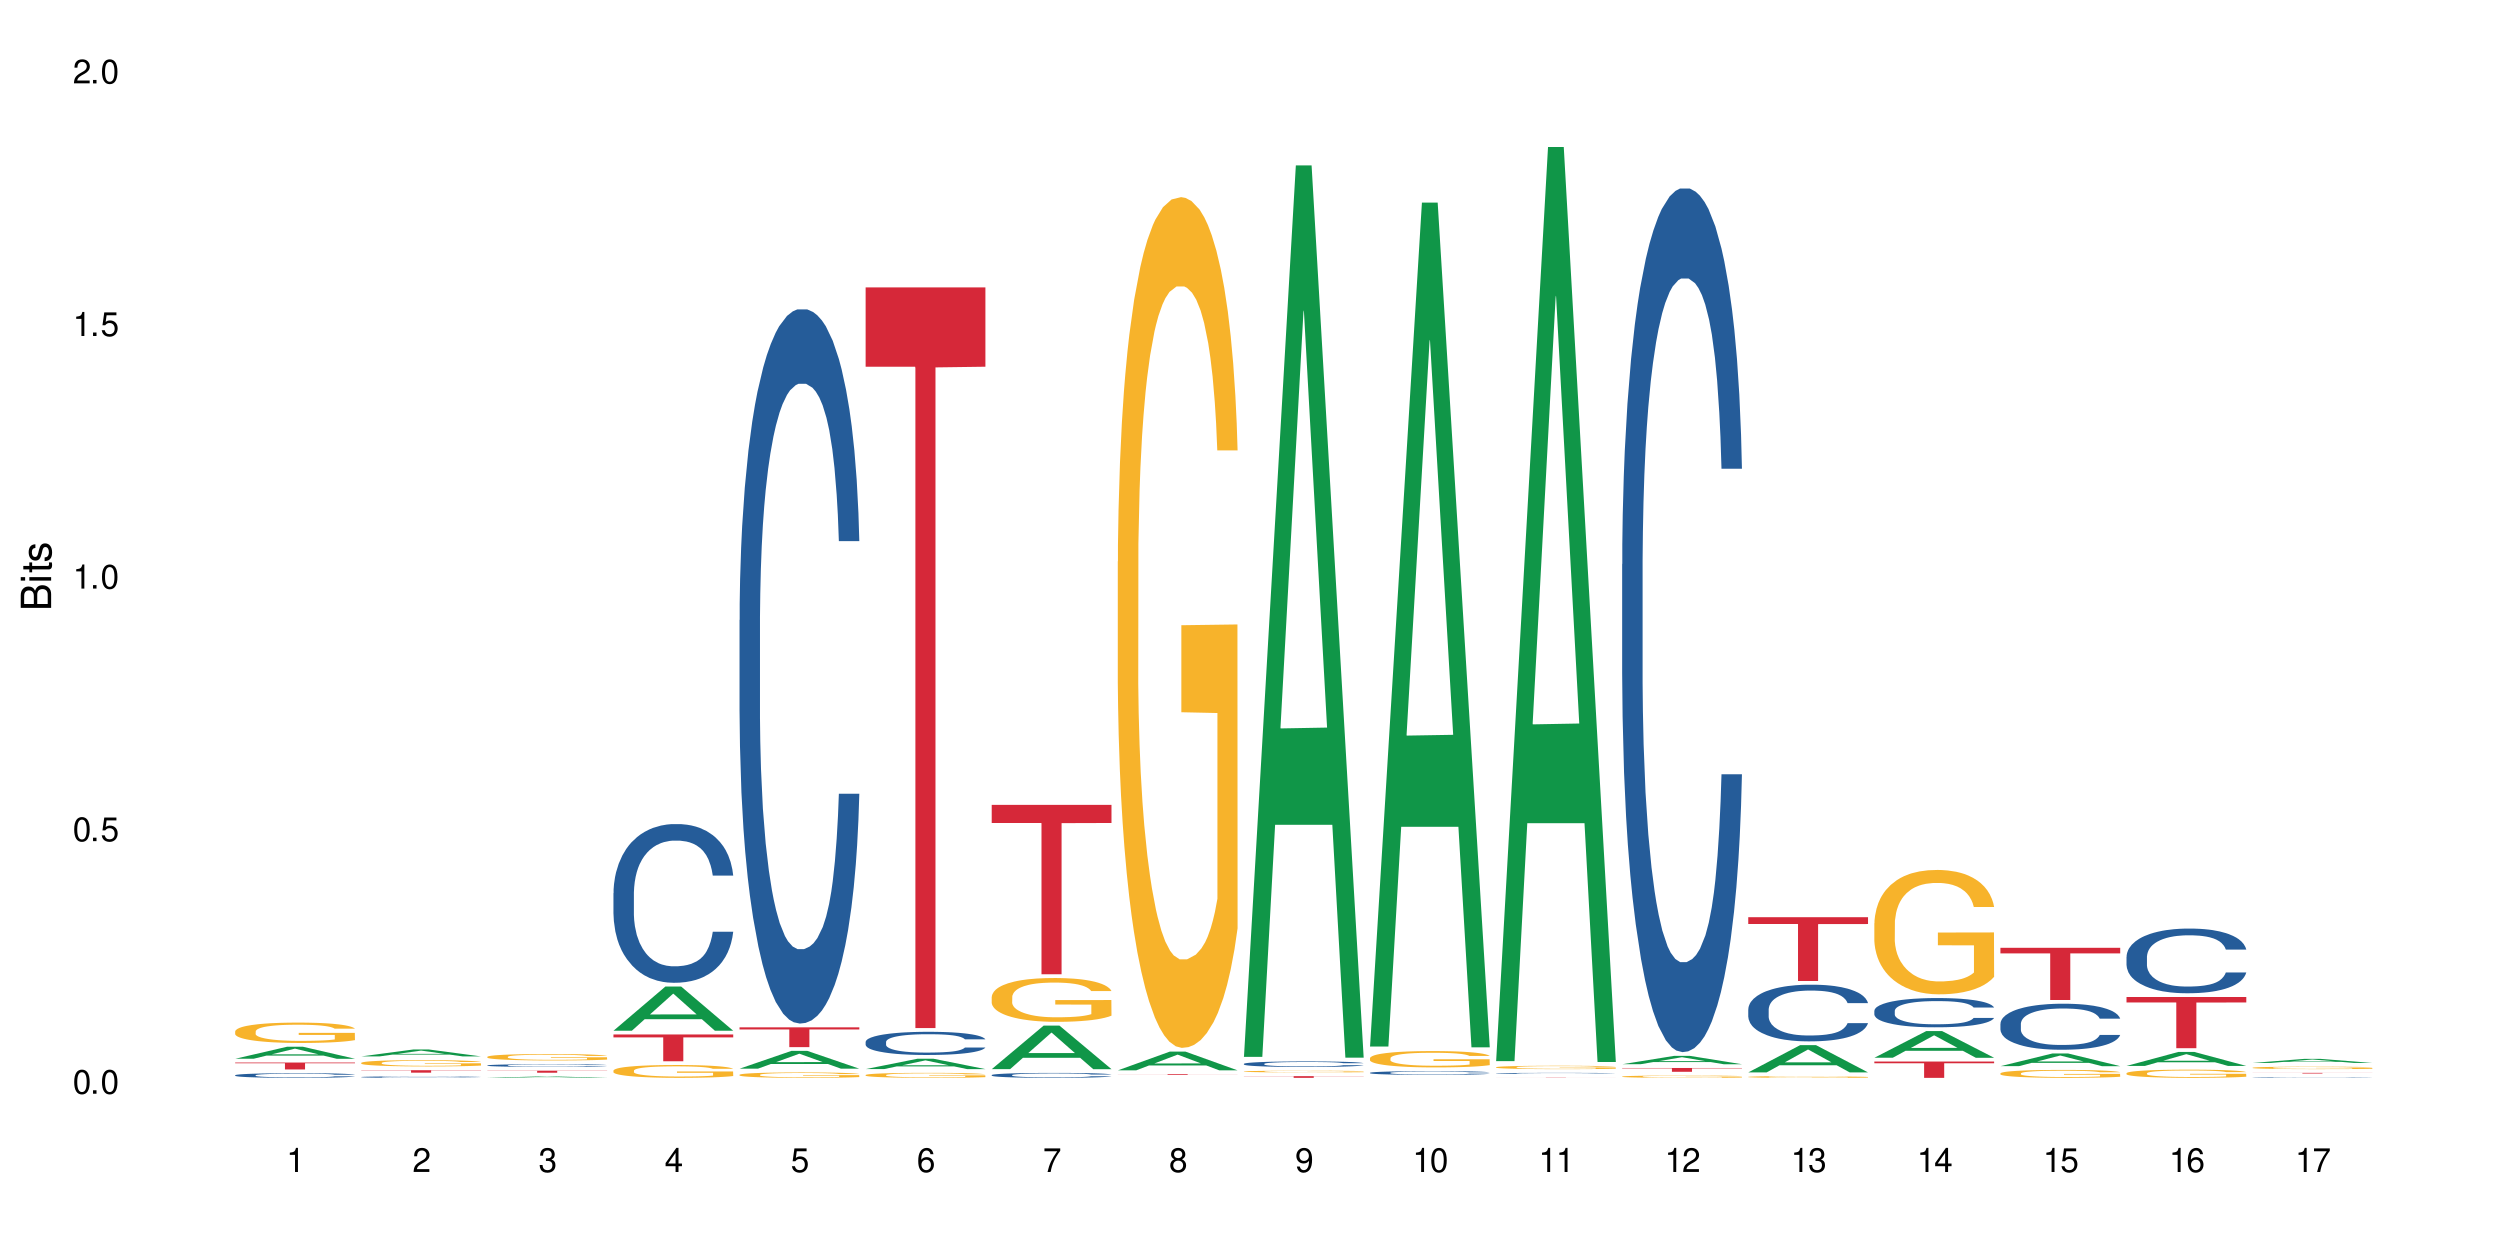 <?xml version="1.0" encoding="UTF-8"?>
<svg xmlns="http://www.w3.org/2000/svg" xmlns:xlink="http://www.w3.org/1999/xlink" width="720" height="360" viewBox="0 0 720 360">
<defs>
<g>
<g id="glyph-0-0">
</g>
<g id="glyph-0-1">
<path d="M 2.641 -6.938 C 2 -6.938 1.422 -6.656 1.078 -6.172 C 0.641 -5.562 0.406 -4.641 0.406 -3.359 C 0.406 -1.016 1.188 0.219 2.641 0.219 C 4.078 0.219 4.859 -1.016 4.859 -3.297 C 4.859 -4.641 4.656 -5.547 4.203 -6.172 C 3.844 -6.656 3.281 -6.938 2.641 -6.938 Z M 2.641 -6.188 C 3.547 -6.188 4 -5.25 4 -3.375 C 4 -1.406 3.562 -0.484 2.625 -0.484 C 1.734 -0.484 1.281 -1.438 1.281 -3.344 C 1.281 -5.25 1.734 -6.188 2.641 -6.188 Z M 2.641 -6.188 "/>
</g>
<g id="glyph-0-2">
<path d="M 1.828 -1 L 0.828 -1 L 0.828 0 L 1.828 0 Z M 1.828 -1 "/>
</g>
<g id="glyph-0-3">
<path d="M 4.562 -6.797 L 1.062 -6.797 L 0.547 -3.094 L 1.328 -3.094 C 1.719 -3.562 2.047 -3.734 2.578 -3.734 C 3.484 -3.734 4.062 -3.109 4.062 -2.094 C 4.062 -1.125 3.484 -0.531 2.578 -0.531 C 1.828 -0.531 1.375 -0.906 1.188 -1.672 L 0.328 -1.672 C 0.453 -1.109 0.547 -0.844 0.75 -0.594 C 1.125 -0.078 1.828 0.219 2.594 0.219 C 3.969 0.219 4.922 -0.781 4.922 -2.219 C 4.922 -3.562 4.031 -4.484 2.719 -4.484 C 2.25 -4.484 1.859 -4.359 1.469 -4.062 L 1.734 -5.969 L 4.562 -5.969 Z M 4.562 -6.797 "/>
</g>
<g id="glyph-0-4">
<path d="M 2.484 -4.938 L 2.484 0 L 3.328 0 L 3.328 -6.938 L 2.766 -6.938 C 2.469 -5.875 2.281 -5.734 0.984 -5.562 L 0.984 -4.938 Z M 2.484 -4.938 "/>
</g>
<g id="glyph-0-5">
<path d="M 4.859 -0.828 L 1.281 -0.828 C 1.359 -1.406 1.672 -1.781 2.5 -2.281 L 3.469 -2.828 C 4.406 -3.344 4.906 -4.062 4.906 -4.906 C 4.906 -5.484 4.672 -6.031 4.266 -6.406 C 3.859 -6.766 3.375 -6.938 2.719 -6.938 C 1.859 -6.938 1.219 -6.625 0.844 -6.031 C 0.609 -5.672 0.5 -5.234 0.484 -4.531 L 1.328 -4.531 C 1.359 -5.016 1.406 -5.281 1.531 -5.516 C 1.75 -5.938 2.188 -6.203 2.703 -6.203 C 3.469 -6.203 4.031 -5.641 4.031 -4.891 C 4.031 -4.344 3.719 -3.859 3.125 -3.516 L 2.234 -3 C 0.812 -2.172 0.406 -1.531 0.328 -0.016 L 4.859 -0.016 Z M 4.859 -0.828 "/>
</g>
<g id="glyph-0-6">
<path d="M 2.125 -3.188 L 2.578 -3.188 C 3.5 -3.188 3.984 -2.766 3.984 -1.922 C 3.984 -1.062 3.469 -0.531 2.594 -0.531 C 1.656 -0.531 1.203 -1 1.156 -2.016 L 0.312 -2.016 C 0.344 -1.453 0.438 -1.094 0.609 -0.781 C 0.953 -0.109 1.625 0.219 2.547 0.219 C 3.953 0.219 4.859 -0.625 4.859 -1.938 C 4.859 -2.828 4.516 -3.297 3.703 -3.594 C 4.344 -3.844 4.656 -4.328 4.656 -5.031 C 4.656 -6.219 3.875 -6.938 2.578 -6.938 C 1.203 -6.938 0.484 -6.172 0.453 -4.703 L 1.297 -4.703 C 1.312 -5.125 1.344 -5.359 1.453 -5.578 C 1.641 -5.969 2.062 -6.203 2.594 -6.203 C 3.344 -6.203 3.797 -5.75 3.797 -5 C 3.797 -4.516 3.609 -4.219 3.25 -4.047 C 3.016 -3.953 2.703 -3.922 2.125 -3.906 Z M 2.125 -3.188 "/>
</g>
<g id="glyph-0-7">
<path d="M 3.141 -1.672 L 3.141 0 L 3.984 0 L 3.984 -1.672 L 4.984 -1.672 L 4.984 -2.438 L 3.984 -2.438 L 3.984 -6.938 L 3.359 -6.938 L 0.266 -2.578 L 0.266 -1.672 Z M 3.141 -2.438 L 1 -2.438 L 3.141 -5.5 Z M 3.141 -2.438 "/>
</g>
<g id="glyph-0-8">
<path d="M 4.781 -5.125 C 4.609 -6.266 3.891 -6.938 2.844 -6.938 C 2.094 -6.938 1.422 -6.578 1.031 -5.953 C 0.594 -5.266 0.406 -4.422 0.406 -3.172 C 0.406 -2 0.578 -1.25 0.984 -0.641 C 1.359 -0.078 1.953 0.219 2.703 0.219 C 3.984 0.219 4.922 -0.75 4.922 -2.094 C 4.922 -3.375 4.062 -4.281 2.844 -4.281 C 2.172 -4.281 1.641 -4.031 1.281 -3.516 C 1.281 -5.234 1.828 -6.188 2.797 -6.188 C 3.391 -6.188 3.797 -5.797 3.938 -5.125 Z M 2.734 -3.531 C 3.547 -3.531 4.062 -2.953 4.062 -2.031 C 4.062 -1.156 3.484 -0.531 2.703 -0.531 C 1.922 -0.531 1.328 -1.188 1.328 -2.078 C 1.328 -2.938 1.906 -3.531 2.734 -3.531 Z M 2.734 -3.531 "/>
</g>
<g id="glyph-0-9">
<path d="M 4.984 -6.797 L 0.438 -6.797 L 0.438 -5.969 L 4.109 -5.969 C 2.5 -3.656 1.828 -2.234 1.328 0 L 2.219 0 C 2.594 -2.172 3.453 -4.047 4.984 -6.094 Z M 4.984 -6.797 "/>
</g>
<g id="glyph-0-10">
<path d="M 3.75 -3.656 C 4.469 -4.094 4.688 -4.438 4.688 -5.078 C 4.688 -6.172 3.844 -6.938 2.641 -6.938 C 1.438 -6.938 0.594 -6.172 0.594 -5.094 C 0.594 -4.438 0.812 -4.094 1.516 -3.656 C 0.734 -3.266 0.359 -2.703 0.359 -1.922 C 0.359 -0.656 1.281 0.219 2.641 0.219 C 3.984 0.219 4.922 -0.656 4.922 -1.922 C 4.922 -2.703 4.531 -3.266 3.75 -3.656 Z M 2.641 -6.188 C 3.359 -6.188 3.812 -5.75 3.812 -5.062 C 3.812 -4.406 3.344 -3.984 2.641 -3.984 C 1.922 -3.984 1.453 -4.406 1.453 -5.078 C 1.453 -5.75 1.922 -6.188 2.641 -6.188 Z M 2.641 -3.266 C 3.484 -3.266 4.062 -2.719 4.062 -1.906 C 4.062 -1.078 3.484 -0.531 2.625 -0.531 C 1.797 -0.531 1.219 -1.094 1.219 -1.906 C 1.219 -2.719 1.781 -3.266 2.641 -3.266 Z M 2.641 -3.266 "/>
</g>
<g id="glyph-0-11">
<path d="M 0.516 -1.578 C 0.672 -0.453 1.406 0.219 2.438 0.219 C 3.188 0.219 3.859 -0.141 4.266 -0.766 C 4.688 -1.453 4.891 -2.297 4.891 -3.547 C 4.891 -4.719 4.703 -5.453 4.312 -6.078 C 3.938 -6.641 3.344 -6.938 2.594 -6.938 C 1.297 -6.938 0.359 -5.969 0.359 -4.625 C 0.359 -3.344 1.234 -2.453 2.453 -2.453 C 3.094 -2.453 3.578 -2.672 4.016 -3.203 C 4 -1.484 3.469 -0.531 2.5 -0.531 C 1.906 -0.531 1.484 -0.906 1.359 -1.578 Z M 2.578 -6.203 C 3.375 -6.203 3.969 -5.531 3.969 -4.641 C 3.969 -3.797 3.391 -3.188 2.547 -3.188 C 1.734 -3.188 1.234 -3.766 1.234 -4.688 C 1.234 -5.562 1.797 -6.203 2.578 -6.203 Z M 2.578 -6.203 "/>
</g>
<g id="glyph-1-0">
</g>
<g id="glyph-1-1">
<path d="M 0 -0.953 L 0 -4.891 C 0 -5.719 -0.234 -6.344 -0.734 -6.797 C -1.188 -7.234 -1.812 -7.469 -2.5 -7.469 C -3.547 -7.469 -4.188 -7 -4.625 -5.875 C -4.984 -6.688 -5.625 -7.094 -6.531 -7.094 C -7.172 -7.094 -7.734 -6.859 -8.141 -6.391 C -8.562 -5.922 -8.75 -5.344 -8.75 -4.5 L -8.75 -0.953 Z M -4.984 -2.062 L -7.766 -2.062 L -7.766 -4.219 C -7.766 -4.844 -7.688 -5.203 -7.453 -5.5 C -7.219 -5.812 -6.859 -5.969 -6.375 -5.969 C -5.891 -5.969 -5.531 -5.812 -5.297 -5.5 C -5.062 -5.203 -4.984 -4.844 -4.984 -4.219 Z M -0.984 -2.062 L -4 -2.062 L -4 -4.781 C -4 -5.766 -3.438 -6.359 -2.484 -6.359 C -1.547 -6.359 -0.984 -5.766 -0.984 -4.781 Z M -0.984 -2.062 "/>
</g>
<g id="glyph-1-2">
<path d="M -6.281 -1.797 L -6.281 -0.797 L 0 -0.797 L 0 -1.797 Z M -8.75 -1.797 L -8.75 -0.797 L -7.484 -0.797 L -7.484 -1.797 Z M -8.75 -1.797 "/>
</g>
<g id="glyph-1-3">
<path d="M -6.281 -3.047 L -6.281 -2.016 L -8.016 -2.016 L -8.016 -1.016 L -6.281 -1.016 L -6.281 -0.172 L -5.469 -0.172 L -5.469 -1.016 L -0.719 -1.016 C -0.078 -1.016 0.281 -1.453 0.281 -2.234 C 0.281 -2.5 0.25 -2.719 0.188 -3.047 L -0.641 -3.047 C -0.609 -2.906 -0.594 -2.766 -0.594 -2.562 C -0.594 -2.141 -0.719 -2.016 -1.156 -2.016 L -5.469 -2.016 L -5.469 -3.047 Z M -6.281 -3.047 "/>
</g>
<g id="glyph-1-4">
<path d="M -4.531 -5.25 C -5.766 -5.25 -6.469 -4.422 -6.469 -2.969 C -6.469 -1.516 -5.719 -0.562 -4.547 -0.562 C -3.562 -0.562 -3.094 -1.062 -2.734 -2.562 L -2.516 -3.484 C -2.344 -4.188 -2.094 -4.469 -1.641 -4.469 C -1.047 -4.469 -0.641 -3.875 -0.641 -3 C -0.641 -2.453 -0.797 -2 -1.062 -1.75 C -1.25 -1.594 -1.422 -1.531 -1.875 -1.469 L -1.875 -0.406 C -0.422 -0.453 0.281 -1.266 0.281 -2.922 C 0.281 -4.5 -0.5 -5.516 -1.719 -5.516 C -2.656 -5.516 -3.172 -4.984 -3.469 -3.734 L -3.703 -2.766 C -3.891 -1.953 -4.156 -1.609 -4.594 -1.609 C -5.188 -1.609 -5.547 -2.125 -5.547 -2.938 C -5.547 -3.75 -5.203 -4.172 -4.531 -4.203 Z M -4.531 -5.25 "/>
</g>
</g>
</defs>
<rect x="-72" y="-36" width="864" height="432" fill="rgb(100%, 100%, 100%)" fill-opacity="1"/>
<path fill-rule="nonzero" fill="rgb(6.275%, 58.824%, 28.235%)" fill-opacity="1" d="M 67.73 304.922 L 67.77 304.918 L 82.695 301.457 L 87.227 301.457 L 102.23 304.926 L 96.957 304.926 L 93.199 304.02 L 76.723 304.02 L 73.039 304.922 L 67.73 304.922 L 78.309 303.645 L 91.688 303.641 L 85.016 302.023 L 84.941 302.02 L 84.871 302.027 L 78.273 303.641 L 78.309 303.645 Z M 67.73 304.922 "/>
<path fill-rule="nonzero" fill="rgb(14.51%, 36.078%, 60%)" fill-opacity="1" d="M 67.73 309.664 L 67.773 309.66 L 67.773 309.633 L 67.898 309.586 L 68.195 309.527 L 68.488 309.488 L 69.246 309.414 L 70.297 309.344 L 71.391 309.289 L 72.191 309.258 L 72.906 309.234 L 74.547 309.188 L 75.598 309.164 L 76.734 309.145 L 78.121 309.125 L 79.133 309.113 L 81.402 309.094 L 83.086 309.082 L 84.391 309.078 L 87.211 309.078 L 88.891 309.086 L 90.113 309.09 L 91.457 309.102 L 92.594 309.113 L 94.57 309.137 L 96.34 309.172 L 97.137 309.191 L 98.402 309.23 L 99.367 309.266 L 100.043 309.301 L 100.797 309.344 L 101.473 309.398 L 101.977 309.461 L 102.23 309.516 L 96.34 309.516 L 96.043 309.465 L 95.707 309.426 L 95.078 309.379 L 94.445 309.344 L 93.562 309.305 L 92.762 309.281 L 91.668 309.258 L 90.703 309.246 L 89.691 309.234 L 88.723 309.227 L 86.875 309.219 L 84.727 309.219 L 83.93 309.223 L 82.289 309.23 L 81.402 309.238 L 80.141 309.258 L 79.258 309.273 L 78.207 309.297 L 77.492 309.32 L 76.609 309.352 L 75.977 309.379 L 75.262 309.418 L 74.84 309.449 L 74.461 309.484 L 74.125 309.523 L 73.875 309.566 L 73.703 309.613 L 73.621 309.656 L 73.621 309.848 L 73.703 309.891 L 73.914 309.941 L 74.461 310.016 L 75.262 310.082 L 76.188 310.133 L 77.07 310.168 L 77.574 310.188 L 78.25 310.207 L 79.301 310.23 L 80.816 310.254 L 81.699 310.266 L 83.043 310.273 L 84.434 310.281 L 86.285 310.281 L 87.926 310.273 L 89.02 310.27 L 90.156 310.258 L 91.711 310.238 L 92.68 310.219 L 93.52 310.195 L 94.152 310.172 L 94.57 310.152 L 95.203 310.113 L 95.707 310.074 L 96.086 310.031 L 96.34 309.988 L 102.23 309.988 L 101.977 310.039 L 101.598 310.086 L 101.219 310.121 L 100.629 310.164 L 99.957 310.203 L 98.988 310.246 L 98.191 310.273 L 97.137 310.305 L 96.172 310.328 L 95.117 310.348 L 93.562 310.371 L 92.551 310.383 L 91.457 310.395 L 90.156 310.406 L 88.516 310.414 L 86.746 310.418 L 83.34 310.418 L 82.035 310.414 L 80.309 310.402 L 78.164 310.379 L 76.609 310.355 L 75.387 310.332 L 74.336 310.309 L 73.156 310.273 L 71.645 310.223 L 70.719 310.18 L 70.086 310.145 L 69.371 310.098 L 68.867 310.055 L 68.277 309.984 L 67.855 309.898 L 67.73 309.832 Z M 67.73 309.664 "/>
<path fill-rule="nonzero" fill="rgb(96.863%, 70.196%, 16.863%)" fill-opacity="1" d="M 67.73 297.023 L 67.773 297.016 L 67.773 296.91 L 67.941 296.668 L 68.363 296.336 L 68.91 296.062 L 69.496 295.848 L 69.875 295.734 L 70.508 295.574 L 71.055 295.457 L 72.441 295.215 L 74.211 294.992 L 75.176 294.895 L 76.27 294.805 L 77.828 294.699 L 78.543 294.664 L 80.73 294.578 L 83.215 294.523 L 85.949 294.508 L 87.211 294.512 L 88.934 294.535 L 91.289 294.594 L 92.637 294.648 L 93.688 294.699 L 94.781 294.77 L 96.129 294.879 L 97.391 295.008 L 98.402 295.137 L 99.41 295.297 L 100.25 295.469 L 100.965 295.656 L 101.598 295.879 L 101.977 296.066 L 102.23 296.258 L 96.383 296.258 L 96.043 296.066 L 95.664 295.922 L 95.035 295.746 L 94.402 295.617 L 93.773 295.516 L 92.594 295.375 L 91.586 295.289 L 90.324 295.215 L 89.102 295.168 L 87.715 295.137 L 86.875 295.125 L 84.645 295.125 L 82.625 295.16 L 81.445 295.203 L 80.605 295.246 L 79.426 295.328 L 78.711 295.395 L 78.289 295.438 L 77.027 295.602 L 76.188 295.75 L 75.723 295.855 L 75.137 296.016 L 74.715 296.16 L 74.25 296.375 L 74 296.535 L 73.664 296.898 L 73.621 297.863 L 73.746 298.066 L 74 298.289 L 74.336 298.48 L 74.84 298.684 L 75.348 298.84 L 76.23 299.051 L 76.988 299.188 L 77.574 299.281 L 78.711 299.426 L 79.176 299.473 L 80.27 299.57 L 81.402 299.645 L 82.793 299.707 L 83.844 299.742 L 85.527 299.77 L 87.672 299.77 L 90.195 299.734 L 91.797 299.691 L 92.891 299.648 L 93.605 299.613 L 94.488 299.555 L 95.117 299.5 L 95.707 299.441 L 96.422 299.352 L 96.422 298.066 L 86.031 298.062 L 86.031 297.461 L 102.188 297.457 L 102.23 299.555 L 101.344 299.699 L 100.25 299.836 L 99.199 299.945 L 98.105 300.035 L 96.551 300.137 L 95.289 300.203 L 93.352 300.277 L 91.586 300.324 L 89.734 300.359 L 88.094 300.375 L 86.156 300.379 L 84.434 300.367 L 82.582 300.336 L 81.109 300.293 L 79.762 300.238 L 78.418 300.172 L 76.734 300.059 L 75.641 299.965 L 74.504 299.855 L 73.367 299.719 L 72.359 299.574 L 71.688 299.461 L 71.012 299.332 L 70.297 299.172 L 69.625 298.992 L 69.121 298.824 L 68.656 298.637 L 68.32 298.461 L 67.984 298.219 L 67.816 298.023 L 67.73 297.859 Z M 67.73 297.023 "/>
<path fill-rule="nonzero" fill="rgb(83.922%, 15.686%, 22.353%)" fill-opacity="1" d="M 67.73 306 L 102.23 306 L 102.23 306.215 L 87.852 306.219 L 87.852 308.004 L 82.066 308.004 L 82.066 306.219 L 81.984 306.215 L 67.73 306.215 Z M 67.73 306 "/>
<path fill-rule="nonzero" fill="rgb(6.275%, 58.824%, 28.235%)" fill-opacity="1" d="M 104.043 304.242 L 104.082 304.242 L 119.008 302.254 L 123.543 302.254 L 138.543 304.246 L 133.273 304.246 L 129.512 303.727 L 113.039 303.727 L 109.352 304.242 L 104.043 304.242 L 114.621 303.512 L 128 303.508 L 121.332 302.578 L 121.258 302.578 L 121.184 302.582 L 114.586 303.508 L 114.621 303.512 Z M 104.043 304.242 "/>
<path fill-rule="nonzero" fill="rgb(14.51%, 36.078%, 60%)" fill-opacity="1" d="M 104.043 310.184 L 104.086 310.184 L 104.086 310.176 L 104.211 310.16 L 104.508 310.141 L 104.801 310.129 L 105.559 310.105 L 106.609 310.086 L 107.703 310.066 L 108.504 310.059 L 109.219 310.051 L 110.859 310.035 L 111.91 310.027 L 113.047 310.023 L 114.438 310.016 L 115.445 310.012 L 117.719 310.004 L 119.398 310.004 L 120.703 310 L 123.523 310 L 125.207 310.004 L 126.426 310.004 L 127.773 310.008 L 128.91 310.012 L 130.887 310.02 L 132.652 310.031 L 133.453 310.035 L 134.715 310.047 L 135.684 310.059 L 136.355 310.07 L 137.113 310.086 L 137.785 310.102 L 138.289 310.121 L 138.543 310.137 L 132.652 310.137 L 132.359 310.121 L 132.023 310.109 L 131.391 310.094 L 130.758 310.082 L 129.875 310.07 L 129.078 310.066 L 127.984 310.059 L 127.016 310.055 L 126.004 310.051 L 125.039 310.047 L 120.242 310.047 L 118.602 310.051 L 117.719 310.051 L 116.457 310.059 L 115.57 310.062 L 114.52 310.07 L 113.805 310.074 L 112.922 310.086 L 112.289 310.094 L 111.574 310.105 L 111.156 310.117 L 110.777 310.129 L 110.438 310.141 L 110.188 310.152 L 110.02 310.168 L 109.934 310.18 L 109.934 310.242 L 110.02 310.254 L 110.23 310.27 L 110.777 310.293 L 111.574 310.312 L 112.5 310.332 L 113.383 310.34 L 113.891 310.348 L 114.562 310.352 L 115.613 310.359 L 117.129 310.367 L 118.012 310.371 L 119.359 310.375 L 124.238 310.375 L 125.332 310.371 L 126.469 310.371 L 128.023 310.363 L 128.992 310.355 L 129.832 310.352 L 130.465 310.344 L 130.887 310.336 L 131.516 310.324 L 132.023 310.312 L 132.398 310.297 L 132.652 310.285 L 138.543 310.285 L 138.289 310.301 L 137.91 310.316 L 137.531 310.328 L 136.945 310.34 L 136.27 310.352 L 135.305 310.363 L 134.504 310.375 L 133.453 310.383 L 132.484 310.391 L 131.434 310.398 L 129.875 310.406 L 128.867 310.41 L 127.773 310.41 L 126.469 310.414 L 124.828 310.418 L 118.348 310.418 L 116.625 310.414 L 114.477 310.406 L 112.922 310.398 L 111.703 310.391 L 110.648 310.387 L 109.473 310.375 L 107.957 310.359 L 107.031 310.344 L 106.402 310.336 L 105.684 310.32 L 105.18 310.305 L 104.59 310.285 L 104.172 310.258 L 104.043 310.234 Z M 104.043 310.184 "/>
<path fill-rule="nonzero" fill="rgb(96.863%, 70.196%, 16.863%)" fill-opacity="1" d="M 104.043 306.098 L 104.086 306.094 L 104.086 306.062 L 104.254 305.988 L 104.676 305.887 L 105.223 305.801 L 105.812 305.734 L 106.191 305.699 L 106.82 305.652 L 107.367 305.613 L 108.758 305.539 L 110.523 305.469 L 111.492 305.441 L 112.586 305.414 L 114.141 305.383 L 114.855 305.371 L 117.043 305.344 L 119.527 305.328 L 122.262 305.32 L 123.523 305.324 L 125.25 305.328 L 127.605 305.348 L 128.949 305.363 L 130.004 305.383 L 131.098 305.402 L 132.441 305.434 L 133.703 305.477 L 134.715 305.516 L 135.723 305.566 L 136.566 305.617 L 137.281 305.676 L 137.91 305.746 L 138.289 305.805 L 138.543 305.859 L 132.695 305.859 L 132.359 305.805 L 131.98 305.758 L 131.348 305.703 L 130.719 305.664 L 130.086 305.633 L 128.91 305.59 L 127.898 305.562 L 126.637 305.539 L 125.418 305.523 L 124.027 305.516 L 123.188 305.512 L 120.957 305.512 L 118.938 305.523 L 117.758 305.535 L 116.918 305.551 L 115.738 305.574 L 115.023 305.594 L 114.605 305.609 L 113.344 305.66 L 112.5 305.707 L 112.039 305.738 L 111.449 305.785 L 111.027 305.832 L 110.566 305.898 L 110.312 305.945 L 109.977 306.059 L 109.934 306.355 L 110.062 306.418 L 110.312 306.488 L 110.648 306.547 L 111.156 306.609 L 111.66 306.656 L 112.543 306.723 L 113.301 306.766 L 113.891 306.793 L 115.023 306.84 L 115.488 306.852 L 116.582 306.883 L 117.719 306.906 L 119.105 306.926 L 120.156 306.938 L 121.84 306.945 L 123.984 306.945 L 126.512 306.934 L 128.109 306.922 L 129.203 306.906 L 129.918 306.895 L 130.801 306.879 L 131.434 306.863 L 132.023 306.844 L 132.738 306.816 L 132.738 306.418 L 122.344 306.418 L 122.344 306.234 L 138.5 306.23 L 138.543 306.879 L 137.66 306.922 L 136.566 306.965 L 135.512 307 L 134.418 307.027 L 132.863 307.059 L 131.602 307.078 L 129.664 307.102 L 127.898 307.117 L 126.047 307.125 L 124.406 307.133 L 122.473 307.133 L 120.746 307.129 L 118.895 307.121 L 117.422 307.105 L 116.078 307.09 L 114.73 307.066 L 113.047 307.035 L 111.953 307.004 L 110.816 306.969 L 109.684 306.93 L 108.672 306.883 L 108 306.852 L 107.324 306.809 L 106.609 306.762 L 105.938 306.703 L 105.434 306.652 L 104.969 306.594 L 104.633 306.539 L 104.297 306.465 L 104.129 306.406 L 104.043 306.355 Z M 104.043 306.098 "/>
<path fill-rule="nonzero" fill="rgb(83.922%, 15.686%, 22.353%)" fill-opacity="1" d="M 104.043 308.211 L 138.543 308.211 L 138.543 308.285 L 124.164 308.285 L 124.164 308.926 L 118.379 308.926 L 118.379 308.289 L 118.297 308.285 L 104.043 308.285 Z M 104.043 308.211 "/>
<path fill-rule="nonzero" fill="rgb(6.275%, 58.824%, 28.235%)" fill-opacity="1" d="M 140.359 310.418 L 140.395 310.418 L 155.32 310.016 L 159.855 310.016 L 174.855 310.418 L 169.586 310.418 L 165.828 310.316 L 149.352 310.316 L 145.664 310.418 L 140.359 310.418 L 150.938 310.27 L 164.316 310.27 L 157.645 310.082 L 157.496 310.082 L 150.898 310.27 L 150.938 310.27 Z M 140.359 310.418 "/>
<path fill-rule="nonzero" fill="rgb(14.51%, 36.078%, 60%)" fill-opacity="1" d="M 140.359 306.832 L 140.398 306.832 L 140.398 306.812 L 140.527 306.785 L 140.82 306.754 L 141.117 306.73 L 141.871 306.688 L 142.926 306.648 L 144.02 306.617 L 144.816 306.598 L 145.531 306.586 L 147.172 306.559 L 148.227 306.543 L 149.359 306.531 L 150.75 306.52 L 151.758 306.512 L 154.031 306.504 L 155.715 306.496 L 161.52 306.496 L 162.738 306.5 L 164.086 306.508 L 165.223 306.512 L 167.199 306.527 L 168.965 306.551 L 169.766 306.559 L 171.027 306.582 L 171.996 306.602 L 172.668 306.621 L 173.426 306.648 L 174.098 306.68 L 174.605 306.715 L 174.855 306.746 L 168.965 306.746 L 168.672 306.719 L 168.336 306.695 L 167.703 306.668 L 167.074 306.645 L 166.191 306.625 L 165.391 306.613 L 164.297 306.598 L 163.328 306.59 L 162.32 306.586 L 161.352 306.578 L 159.5 306.574 L 157.355 306.574 L 156.555 306.578 L 154.914 306.582 L 154.031 306.586 L 152.77 306.598 L 151.887 306.605 L 150.832 306.621 L 150.117 306.633 L 149.234 306.652 L 148.605 306.668 L 147.891 306.691 L 147.469 306.707 L 147.09 306.727 L 146.754 306.75 L 146.5 306.777 L 146.332 306.801 L 146.25 306.828 L 146.25 306.938 L 146.332 306.961 L 146.543 306.992 L 147.09 307.035 L 147.891 307.074 L 148.812 307.102 L 149.699 307.125 L 150.203 307.133 L 150.875 307.145 L 151.926 307.16 L 153.441 307.172 L 154.324 307.18 L 155.672 307.184 L 157.059 307.188 L 158.91 307.188 L 160.551 307.184 L 161.645 307.18 L 162.781 307.176 L 164.34 307.164 L 165.305 307.152 L 166.148 307.137 L 166.777 307.125 L 167.199 307.113 L 167.832 307.09 L 168.336 307.066 L 168.715 307.043 L 168.965 307.02 L 174.855 307.02 L 174.605 307.047 L 174.227 307.074 L 173.848 307.094 L 173.258 307.121 L 172.586 307.141 L 171.617 307.168 L 170.816 307.184 L 169.766 307.199 L 168.797 307.215 L 167.746 307.227 L 166.191 307.238 L 165.18 307.246 L 164.086 307.254 L 162.781 307.258 L 161.141 307.262 L 159.375 307.266 L 155.965 307.266 L 154.664 307.262 L 152.938 307.258 L 150.793 307.242 L 149.234 307.23 L 148.016 307.219 L 146.965 307.203 L 145.785 307.184 L 144.27 307.152 L 143.344 307.129 L 142.715 307.109 L 142 307.082 L 141.492 307.059 L 140.906 307.016 L 140.484 306.969 L 140.359 306.93 Z M 140.359 306.832 "/>
<path fill-rule="nonzero" fill="rgb(96.863%, 70.196%, 16.863%)" fill-opacity="1" d="M 140.359 304.355 L 140.398 304.352 L 140.398 304.32 L 140.57 304.242 L 140.988 304.137 L 141.535 304.051 L 142.125 303.984 L 142.504 303.945 L 143.137 303.895 L 143.684 303.859 L 145.07 303.781 L 146.836 303.711 L 147.805 303.68 L 148.898 303.652 L 150.457 303.617 L 151.172 303.605 L 153.359 303.578 L 155.84 303.562 L 158.574 303.559 L 159.836 303.559 L 161.562 303.566 L 163.918 303.586 L 165.266 303.602 L 166.316 303.617 L 167.41 303.641 L 168.754 303.676 L 170.02 303.715 L 171.027 303.758 L 172.039 303.809 L 172.879 303.863 L 173.594 303.922 L 174.227 303.992 L 174.605 304.051 L 174.855 304.113 L 169.008 304.113 L 168.672 304.051 L 168.293 304.008 L 167.66 303.949 L 167.031 303.91 L 166.398 303.879 L 165.223 303.832 L 164.211 303.805 L 162.949 303.781 L 161.73 303.766 L 160.34 303.758 L 159.5 303.754 L 157.27 303.754 L 155.25 303.766 L 154.074 303.777 L 153.23 303.793 L 152.055 303.816 L 151.34 303.84 L 150.918 303.852 L 149.656 303.906 L 148.812 303.953 L 148.352 303.984 L 147.762 304.035 L 147.344 304.082 L 146.879 304.148 L 146.625 304.199 L 146.289 304.316 L 146.25 304.621 L 146.375 304.688 L 146.625 304.754 L 146.965 304.816 L 147.469 304.883 L 147.973 304.93 L 148.855 304.996 L 149.613 305.043 L 150.203 305.07 L 151.34 305.117 L 151.801 305.133 L 152.895 305.16 L 154.031 305.188 L 155.418 305.207 L 156.473 305.215 L 158.152 305.227 L 160.301 305.227 L 162.824 305.215 L 164.422 305.199 L 165.516 305.188 L 166.23 305.176 L 167.113 305.156 L 167.746 305.141 L 168.336 305.121 L 169.051 305.094 L 169.051 304.688 L 158.66 304.684 L 158.66 304.492 L 174.812 304.492 L 174.855 305.156 L 173.973 305.203 L 172.879 305.246 L 171.828 305.281 L 170.734 305.309 L 169.176 305.344 L 167.914 305.363 L 165.98 305.387 L 164.211 305.402 L 162.359 305.41 L 160.719 305.418 L 158.785 305.418 L 157.059 305.414 L 155.211 305.406 L 153.738 305.391 L 152.391 305.375 L 151.043 305.352 L 149.359 305.316 L 148.266 305.289 L 147.133 305.254 L 145.996 305.211 L 144.984 305.164 L 144.312 305.129 L 143.641 305.086 L 142.926 305.035 L 142.25 304.977 L 141.746 304.926 L 141.285 304.867 L 140.945 304.809 L 140.609 304.734 L 140.441 304.672 L 140.359 304.621 Z M 140.359 304.355 "/>
<path fill-rule="nonzero" fill="rgb(83.922%, 15.686%, 22.353%)" fill-opacity="1" d="M 140.359 308.344 L 174.855 308.344 L 174.855 308.406 L 160.477 308.41 L 160.477 308.941 L 154.695 308.941 L 154.695 308.41 L 154.609 308.406 L 140.359 308.406 Z M 140.359 308.344 "/>
<path fill-rule="nonzero" fill="rgb(6.275%, 58.824%, 28.235%)" fill-opacity="1" d="M 176.672 296.848 L 176.707 296.836 L 191.637 284.121 L 196.168 284.121 L 211.168 296.859 L 205.898 296.859 L 202.141 293.535 L 185.664 293.535 L 181.98 296.848 L 176.672 296.848 L 187.25 292.16 L 200.629 292.145 L 193.957 286.203 L 193.883 286.191 L 193.809 286.227 L 187.211 292.145 L 187.25 292.16 Z M 176.672 296.848 "/>
<path fill-rule="nonzero" fill="rgb(14.51%, 36.078%, 60%)" fill-opacity="1" d="M 176.672 257.23 L 176.715 257.188 L 176.715 256.188 L 176.84 254.598 L 177.133 252.594 L 177.43 251.215 L 178.188 248.75 L 179.238 246.371 L 180.332 244.531 L 181.133 243.445 L 181.848 242.609 L 183.488 241.066 L 184.539 240.27 L 185.676 239.562 L 187.062 238.852 L 188.074 238.434 L 190.344 237.766 L 192.027 237.473 L 193.332 237.348 L 196.152 237.348 L 197.832 237.516 L 199.055 237.723 L 200.398 238.059 L 201.535 238.434 L 203.512 239.352 L 205.281 240.523 L 206.078 241.191 L 207.34 242.484 L 208.309 243.738 L 208.98 244.824 L 209.738 246.371 L 210.414 248.25 L 210.918 250.379 L 211.168 252.176 L 205.281 252.176 L 204.984 250.504 L 204.648 249.211 L 204.02 247.496 L 203.387 246.285 L 202.504 245.074 L 201.703 244.281 L 200.609 243.488 L 199.641 242.988 L 198.633 242.609 L 197.664 242.359 L 195.812 242.109 L 193.668 242.109 L 192.867 242.191 L 191.227 242.527 L 190.344 242.82 L 189.082 243.402 L 188.199 243.949 L 187.148 244.781 L 186.434 245.492 L 185.547 246.578 L 184.918 247.539 L 184.203 248.918 L 183.781 249.961 L 183.402 251.133 L 183.066 252.512 L 182.812 253.973 L 182.645 255.52 L 182.562 257.023 L 182.562 263.496 L 182.645 265 L 182.855 266.754 L 183.402 269.301 L 184.203 271.516 L 185.129 273.27 L 186.012 274.523 L 186.516 275.109 L 187.188 275.777 L 188.242 276.613 L 189.754 277.449 L 190.641 277.781 L 191.984 278.117 L 193.375 278.285 L 195.227 278.285 L 196.867 278.117 L 197.961 277.906 L 199.094 277.574 L 200.652 276.863 L 201.621 276.195 L 202.461 275.402 L 203.094 274.609 L 203.512 273.938 L 204.145 272.645 L 204.648 271.223 L 205.027 269.762 L 205.281 268.344 L 211.168 268.344 L 210.918 270.012 L 210.539 271.641 L 210.16 272.852 L 209.57 274.316 L 208.898 275.609 L 207.93 277.07 L 207.133 278.031 L 206.078 279.078 L 205.113 279.871 L 204.059 280.582 L 202.504 281.418 L 201.492 281.836 L 200.398 282.211 L 199.094 282.543 L 197.453 282.836 L 195.688 283.004 L 194.047 283.047 L 192.281 282.961 L 190.977 282.793 L 189.25 282.418 L 187.105 281.668 L 185.547 280.875 L 184.328 280.078 L 183.277 279.246 L 182.098 278.117 L 180.586 276.277 L 179.66 274.859 L 179.027 273.688 L 178.312 272.059 L 177.809 270.598 L 177.219 268.258 L 176.797 265.293 L 176.672 262.996 Z M 176.672 257.23 "/>
<path fill-rule="nonzero" fill="rgb(96.863%, 70.196%, 16.863%)" fill-opacity="1" d="M 176.672 308.309 L 176.715 308.305 L 176.715 308.238 L 176.883 308.086 L 177.305 307.875 L 177.852 307.703 L 178.438 307.566 L 178.816 307.496 L 179.449 307.395 L 179.996 307.32 L 181.383 307.172 L 183.152 307.027 L 184.117 306.969 L 185.211 306.91 L 186.77 306.848 L 187.484 306.824 L 189.672 306.77 L 192.152 306.734 L 194.887 306.727 L 196.152 306.727 L 197.875 306.742 L 200.23 306.777 L 201.578 306.812 L 202.629 306.848 L 203.723 306.891 L 205.07 306.957 L 206.332 307.039 L 207.34 307.121 L 208.352 307.223 L 209.191 307.328 L 209.906 307.445 L 210.539 307.59 L 210.918 307.707 L 211.168 307.824 L 205.32 307.824 L 204.984 307.707 L 204.605 307.617 L 203.977 307.504 L 203.344 307.422 L 202.715 307.359 L 201.535 307.27 L 200.527 307.219 L 199.266 307.172 L 198.043 307.141 L 196.656 307.121 L 195.812 307.113 L 193.586 307.113 L 191.566 307.137 L 190.387 307.164 L 189.547 307.191 L 188.367 307.242 L 187.652 307.281 L 187.23 307.309 L 185.969 307.414 L 185.129 307.508 L 184.664 307.57 L 184.078 307.672 L 183.656 307.766 L 183.191 307.898 L 182.941 308 L 182.605 308.23 L 182.562 308.836 L 182.688 308.965 L 182.941 309.105 L 183.277 309.227 L 183.781 309.352 L 184.285 309.453 L 185.172 309.582 L 185.926 309.672 L 186.516 309.727 L 187.652 309.82 L 188.113 309.848 L 189.207 309.91 L 190.344 309.957 L 191.734 309.996 L 192.785 310.02 L 194.469 310.035 L 196.613 310.035 L 199.137 310.016 L 200.734 309.988 L 201.828 309.961 L 202.547 309.938 L 203.43 309.898 L 204.059 309.867 L 204.648 309.828 L 205.363 309.773 L 205.363 308.965 L 194.973 308.961 L 194.973 308.586 L 211.129 308.582 L 211.168 309.898 L 210.285 309.992 L 209.191 310.078 L 208.141 310.145 L 207.047 310.203 L 205.488 310.27 L 204.227 310.309 L 202.293 310.355 L 200.527 310.387 L 198.676 310.406 L 197.035 310.418 L 195.098 310.418 L 193.375 310.414 L 191.523 310.395 L 190.051 310.367 L 188.703 310.332 L 187.359 310.289 L 185.676 310.219 L 184.582 310.16 L 183.445 310.09 L 182.309 310.004 L 181.301 309.914 L 180.625 309.844 L 179.953 309.762 L 179.238 309.66 L 178.566 309.547 L 178.059 309.441 L 177.598 309.324 L 177.262 309.211 L 176.926 309.059 L 176.758 308.938 L 176.672 308.832 Z M 176.672 308.309 "/>
<path fill-rule="nonzero" fill="rgb(83.922%, 15.686%, 22.353%)" fill-opacity="1" d="M 176.672 297.934 L 211.168 297.934 L 211.168 298.762 L 196.793 298.77 L 196.793 305.648 L 191.008 305.648 L 191.008 298.773 L 190.922 298.762 L 176.672 298.762 Z M 176.672 297.934 "/>
<path fill-rule="nonzero" fill="rgb(6.275%, 58.824%, 28.235%)" fill-opacity="1" d="M 212.984 307.777 L 213.023 307.773 L 227.949 302.645 L 232.484 302.645 L 247.484 307.785 L 242.211 307.785 L 238.453 306.441 L 221.977 306.441 L 218.293 307.777 L 212.984 307.777 L 223.562 305.887 L 236.941 305.883 L 230.27 303.484 L 230.199 303.48 L 230.125 303.496 L 223.527 305.883 L 223.562 305.887 Z M 212.984 307.777 "/>
<path fill-rule="nonzero" fill="rgb(14.51%, 36.078%, 60%)" fill-opacity="1" d="M 212.984 178.594 L 213.027 178.406 L 213.027 173.895 L 213.152 166.75 L 213.449 157.723 L 213.742 151.52 L 214.5 140.426 L 215.551 129.707 L 216.645 121.434 L 217.445 116.547 L 218.16 112.785 L 219.801 105.828 L 220.852 102.258 L 221.988 99.062 L 223.375 95.863 L 224.387 93.984 L 226.66 90.977 L 228.34 89.66 L 229.645 89.098 L 232.465 89.098 L 234.148 89.848 L 235.367 90.789 L 236.715 92.293 L 237.848 93.984 L 239.828 98.121 L 241.594 103.387 L 242.395 106.395 L 243.656 112.223 L 244.621 117.863 L 245.297 122.75 L 246.055 129.707 L 246.727 138.168 L 247.23 147.758 L 247.484 155.844 L 241.594 155.844 L 241.301 148.324 L 240.961 142.492 L 240.332 134.785 L 239.699 129.332 L 238.816 123.879 L 238.016 120.309 L 236.922 116.734 L 235.957 114.48 L 234.945 112.785 L 233.98 111.66 L 232.129 110.531 L 229.98 110.531 L 229.184 110.906 L 227.543 112.41 L 226.66 113.727 L 225.395 116.359 L 224.512 118.805 L 223.461 122.562 L 222.746 125.762 L 221.863 130.648 L 221.23 134.973 L 220.516 141.176 L 220.094 145.879 L 219.715 151.145 L 219.379 157.348 L 219.129 163.93 L 218.961 170.883 L 218.875 177.652 L 218.875 206.797 L 218.961 213.566 L 219.168 221.461 L 219.715 232.93 L 220.516 242.895 L 221.441 250.793 L 222.324 256.434 L 222.828 259.066 L 223.504 262.074 L 224.555 265.836 L 226.07 269.594 L 226.953 271.098 L 228.301 272.602 L 229.688 273.355 L 231.539 273.355 L 233.18 272.602 L 234.273 271.664 L 235.41 270.16 L 236.965 266.961 L 237.934 263.953 L 238.773 260.383 L 239.406 256.809 L 239.828 253.801 L 240.457 247.973 L 240.961 241.578 L 241.34 235 L 241.594 228.605 L 247.484 228.605 L 247.23 236.129 L 246.852 243.461 L 246.473 248.914 L 245.883 255.492 L 245.211 261.32 L 244.242 267.902 L 243.445 272.227 L 242.395 276.926 L 241.426 280.5 L 240.375 283.695 L 238.816 287.457 L 237.809 289.336 L 236.715 291.027 L 235.41 292.535 L 233.77 293.848 L 232 294.602 L 230.359 294.789 L 228.594 294.414 L 227.289 293.66 L 225.566 291.969 L 223.418 288.586 L 221.863 285.012 L 220.641 281.441 L 219.59 277.68 L 218.414 272.602 L 216.898 264.332 L 215.973 257.938 L 215.34 252.672 L 214.625 245.34 L 214.121 238.758 L 213.531 228.23 L 213.113 214.883 L 212.984 204.539 Z M 212.984 178.594 "/>
<path fill-rule="nonzero" fill="rgb(96.863%, 70.196%, 16.863%)" fill-opacity="1" d="M 212.984 309.527 L 213.027 309.527 L 213.027 309.5 L 213.195 309.434 L 213.617 309.344 L 214.164 309.273 L 214.754 309.215 L 215.133 309.188 L 215.762 309.145 L 216.309 309.113 L 217.699 309.047 L 219.465 308.988 L 220.434 308.961 L 221.527 308.938 L 223.082 308.91 L 223.797 308.902 L 225.984 308.879 L 228.469 308.863 L 231.203 308.859 L 232.465 308.863 L 234.188 308.867 L 236.547 308.883 L 237.891 308.898 L 238.941 308.91 L 240.035 308.93 L 241.383 308.957 L 242.645 308.992 L 243.656 309.027 L 244.664 309.07 L 245.508 309.113 L 246.223 309.164 L 246.852 309.223 L 247.23 309.273 L 247.484 309.324 L 241.637 309.324 L 241.301 309.273 L 240.922 309.234 L 240.289 309.188 L 239.656 309.156 L 239.027 309.129 L 237.848 309.09 L 236.84 309.066 L 235.578 309.047 L 234.355 309.035 L 232.969 309.027 L 232.129 309.023 L 229.898 309.023 L 227.879 309.035 L 226.699 309.047 L 225.859 309.055 L 224.68 309.078 L 223.965 309.094 L 223.547 309.105 L 222.281 309.152 L 221.441 309.191 L 220.98 309.219 L 220.391 309.262 L 219.969 309.297 L 219.508 309.355 L 219.254 309.398 L 218.918 309.496 L 218.875 309.75 L 219 309.805 L 219.254 309.863 L 219.59 309.914 L 220.094 309.969 L 220.602 310.012 L 221.484 310.066 L 222.242 310.102 L 222.828 310.129 L 223.965 310.168 L 224.43 310.18 L 225.523 310.203 L 226.66 310.223 L 228.047 310.242 L 229.098 310.25 L 230.781 310.258 L 232.926 310.258 L 235.449 310.25 L 237.051 310.238 L 238.145 310.227 L 238.859 310.215 L 239.742 310.199 L 240.375 310.188 L 240.961 310.172 L 241.676 310.145 L 241.676 309.805 L 231.285 309.805 L 231.285 309.645 L 247.441 309.645 L 247.484 310.199 L 246.602 310.238 L 245.508 310.277 L 244.453 310.305 L 243.359 310.328 L 241.805 310.355 L 240.543 310.371 L 238.605 310.395 L 236.84 310.406 L 234.988 310.414 L 233.348 310.418 L 229.688 310.418 L 227.836 310.41 L 226.363 310.398 L 225.02 310.383 L 223.672 310.363 L 221.988 310.336 L 220.895 310.309 L 219.758 310.281 L 218.621 310.246 L 217.613 310.207 L 216.941 310.176 L 216.266 310.141 L 215.551 310.098 L 214.879 310.051 L 214.375 310.008 L 213.91 309.957 L 213.574 309.91 L 213.238 309.844 L 213.07 309.793 L 212.984 309.75 Z M 212.984 309.527 "/>
<path fill-rule="nonzero" fill="rgb(83.922%, 15.686%, 22.353%)" fill-opacity="1" d="M 212.984 295.867 L 247.484 295.867 L 247.484 296.477 L 233.105 296.48 L 233.105 301.57 L 227.32 301.57 L 227.32 296.488 L 227.238 296.477 L 212.984 296.477 Z M 212.984 295.867 "/>
<path fill-rule="nonzero" fill="rgb(6.275%, 58.824%, 28.235%)" fill-opacity="1" d="M 249.301 307.898 L 249.336 307.895 L 264.262 304.91 L 268.797 304.91 L 283.797 307.902 L 278.527 307.902 L 274.766 307.121 L 258.293 307.121 L 254.605 307.898 L 249.301 307.898 L 259.875 306.797 L 273.258 306.797 L 266.586 305.398 L 266.512 305.398 L 266.438 305.406 L 259.84 306.797 L 259.875 306.797 Z M 249.301 307.898 "/>
<path fill-rule="nonzero" fill="rgb(14.51%, 36.078%, 60%)" fill-opacity="1" d="M 249.301 300.066 L 249.34 300.062 L 249.34 299.914 L 249.469 299.684 L 249.762 299.391 L 250.055 299.188 L 250.812 298.828 L 251.867 298.48 L 252.961 298.215 L 253.758 298.055 L 254.473 297.934 L 256.113 297.707 L 257.168 297.594 L 258.301 297.488 L 259.691 297.383 L 260.699 297.324 L 262.973 297.227 L 264.656 297.184 L 265.957 297.164 L 268.777 297.164 L 270.461 297.191 L 271.68 297.219 L 273.027 297.27 L 274.164 297.324 L 276.141 297.457 L 277.906 297.629 L 278.707 297.727 L 279.969 297.914 L 280.938 298.098 L 281.609 298.258 L 282.367 298.48 L 283.039 298.758 L 283.543 299.066 L 283.797 299.328 L 277.906 299.328 L 277.613 299.086 L 277.277 298.898 L 276.645 298.648 L 276.016 298.469 L 275.129 298.293 L 274.332 298.176 L 273.238 298.062 L 272.27 297.988 L 271.262 297.934 L 270.293 297.898 L 268.441 297.859 L 266.297 297.859 L 265.496 297.871 L 263.855 297.922 L 262.973 297.965 L 261.711 298.051 L 260.828 298.129 L 259.773 298.25 L 259.059 298.355 L 258.176 298.512 L 257.543 298.652 L 256.828 298.855 L 256.41 299.008 L 256.031 299.176 L 255.695 299.379 L 255.441 299.59 L 255.273 299.816 L 255.188 300.035 L 255.188 300.98 L 255.273 301.203 L 255.484 301.457 L 256.031 301.828 L 256.828 302.152 L 257.754 302.41 L 258.641 302.59 L 259.145 302.676 L 259.816 302.773 L 260.867 302.895 L 262.383 303.02 L 263.266 303.066 L 264.613 303.117 L 266 303.141 L 267.852 303.141 L 269.492 303.117 L 270.586 303.086 L 271.723 303.035 L 273.277 302.934 L 274.246 302.836 L 275.09 302.719 L 275.719 302.605 L 276.141 302.508 L 276.77 302.316 L 277.277 302.109 L 277.656 301.895 L 277.906 301.688 L 283.797 301.688 L 283.543 301.934 L 283.164 302.172 L 282.789 302.348 L 282.199 302.562 L 281.523 302.75 L 280.559 302.965 L 279.758 303.102 L 278.707 303.258 L 277.738 303.371 L 276.688 303.477 L 275.129 303.598 L 274.121 303.66 L 273.027 303.715 L 271.723 303.762 L 270.082 303.805 L 268.316 303.828 L 266.676 303.836 L 264.906 303.824 L 263.602 303.797 L 261.879 303.742 L 259.734 303.633 L 258.176 303.52 L 256.957 303.402 L 255.902 303.281 L 254.727 303.117 L 253.211 302.848 L 252.285 302.641 L 251.656 302.469 L 250.941 302.23 L 250.434 302.02 L 249.848 301.676 L 249.426 301.242 L 249.301 300.91 Z M 249.301 300.066 "/>
<path fill-rule="nonzero" fill="rgb(96.863%, 70.196%, 16.863%)" fill-opacity="1" d="M 249.301 309.598 L 249.34 309.594 L 249.34 309.566 L 249.508 309.508 L 249.93 309.426 L 250.477 309.359 L 251.066 309.309 L 251.445 309.281 L 252.074 309.242 L 252.621 309.211 L 254.012 309.152 L 255.777 309.098 L 256.746 309.074 L 257.84 309.051 L 259.395 309.027 L 260.109 309.016 L 262.301 308.996 L 264.781 308.984 L 267.516 308.98 L 268.777 308.98 L 270.504 308.984 L 272.859 309 L 274.203 309.012 L 275.258 309.027 L 276.352 309.043 L 277.695 309.07 L 278.957 309.102 L 279.969 309.133 L 280.977 309.172 L 281.82 309.215 L 282.535 309.262 L 283.164 309.316 L 283.543 309.363 L 283.797 309.406 L 277.949 309.406 L 277.613 309.363 L 277.234 309.324 L 276.602 309.281 L 275.973 309.25 L 275.34 309.227 L 274.164 309.191 L 273.152 309.172 L 271.891 309.152 L 270.672 309.141 L 269.281 309.133 L 268.441 309.129 L 266.211 309.129 L 264.191 309.141 L 263.016 309.148 L 262.172 309.16 L 260.996 309.18 L 260.281 309.195 L 259.859 309.207 L 258.598 309.246 L 257.754 309.285 L 257.293 309.309 L 256.703 309.348 L 256.281 309.383 L 255.82 309.438 L 255.566 309.477 L 255.23 309.566 L 255.188 309.801 L 255.316 309.852 L 255.566 309.906 L 255.902 309.953 L 256.41 310.004 L 256.914 310.043 L 257.797 310.094 L 258.555 310.129 L 259.145 310.148 L 260.281 310.184 L 260.742 310.199 L 261.836 310.223 L 262.973 310.238 L 264.359 310.254 L 265.41 310.262 L 267.094 310.27 L 269.242 310.27 L 271.766 310.262 L 273.363 310.25 L 274.457 310.242 L 275.172 310.23 L 276.055 310.219 L 276.688 310.203 L 277.277 310.188 L 277.992 310.168 L 277.992 309.852 L 267.602 309.852 L 267.602 309.703 L 283.754 309.703 L 283.797 310.219 L 282.914 310.254 L 281.82 310.285 L 280.77 310.312 L 279.676 310.336 L 278.117 310.359 L 276.855 310.375 L 274.922 310.395 L 273.152 310.406 L 271.301 310.414 L 269.66 310.418 L 266 310.418 L 264.148 310.41 L 262.676 310.398 L 261.332 310.387 L 259.984 310.367 L 258.301 310.34 L 257.207 310.32 L 256.074 310.289 L 254.938 310.258 L 253.926 310.223 L 253.254 310.195 L 252.582 310.164 L 251.867 310.125 L 251.191 310.078 L 250.688 310.039 L 250.223 309.992 L 249.887 309.949 L 249.551 309.891 L 249.383 309.844 L 249.301 309.801 Z M 249.301 309.598 "/>
<path fill-rule="nonzero" fill="rgb(83.922%, 15.686%, 22.353%)" fill-opacity="1" d="M 249.301 82.777 L 283.797 82.777 L 283.797 105.613 L 269.418 105.812 L 269.418 296.09 L 263.633 296.09 L 263.633 106.012 L 263.551 105.613 L 249.301 105.613 Z M 249.301 82.777 "/>
<path fill-rule="nonzero" fill="rgb(6.275%, 58.824%, 28.235%)" fill-opacity="1" d="M 285.613 307.91 L 285.648 307.898 L 300.578 295.367 L 305.109 295.367 L 320.109 307.922 L 314.84 307.922 L 311.082 304.645 L 294.605 304.645 L 290.922 307.91 L 285.613 307.91 L 296.191 303.289 L 309.57 303.277 L 302.898 297.418 L 302.824 297.406 L 302.75 297.441 L 296.152 303.277 L 296.191 303.289 Z M 285.613 307.91 "/>
<path fill-rule="nonzero" fill="rgb(14.51%, 36.078%, 60%)" fill-opacity="1" d="M 285.613 309.617 L 285.656 309.617 L 285.656 309.586 L 285.781 309.535 L 286.074 309.473 L 286.371 309.43 L 287.129 309.355 L 288.18 309.281 L 289.273 309.223 L 290.07 309.188 L 290.789 309.164 L 292.43 309.113 L 293.48 309.09 L 294.617 309.066 L 296.004 309.047 L 297.016 309.031 L 299.285 309.012 L 300.969 309.004 L 302.273 309 L 305.09 309 L 306.773 309.004 L 307.996 309.012 L 309.34 309.02 L 310.477 309.031 L 312.453 309.062 L 314.219 309.098 L 315.02 309.117 L 316.281 309.16 L 317.25 309.199 L 317.922 309.23 L 318.68 309.281 L 319.352 309.34 L 319.859 309.406 L 320.109 309.461 L 314.219 309.461 L 313.926 309.41 L 313.59 309.367 L 312.957 309.316 L 312.328 309.277 L 311.445 309.238 L 310.645 309.215 L 309.551 309.191 L 308.582 309.176 L 307.574 309.164 L 306.605 309.156 L 304.754 309.148 L 301.809 309.148 L 300.168 309.16 L 299.285 309.168 L 298.023 309.188 L 297.141 309.203 L 296.09 309.23 L 295.371 309.254 L 294.488 309.285 L 293.859 309.316 L 293.145 309.359 L 292.723 309.391 L 292.344 309.43 L 292.008 309.469 L 291.754 309.516 L 291.586 309.562 L 291.504 309.609 L 291.504 309.812 L 291.586 309.859 L 291.797 309.914 L 292.344 309.992 L 293.145 310.062 L 294.07 310.117 L 294.953 310.156 L 295.457 310.172 L 296.129 310.195 L 297.184 310.219 L 298.695 310.246 L 299.578 310.258 L 300.926 310.266 L 302.316 310.273 L 304.164 310.273 L 305.805 310.266 L 306.898 310.262 L 308.035 310.25 L 309.594 310.227 L 310.559 310.207 L 311.402 310.184 L 312.031 310.156 L 312.453 310.137 L 313.086 310.098 L 313.59 310.051 L 313.969 310.008 L 314.219 309.961 L 320.109 309.961 L 319.859 310.016 L 319.48 310.066 L 319.102 310.102 L 318.512 310.148 L 317.84 310.188 L 316.871 310.234 L 316.07 310.266 L 315.02 310.297 L 314.051 310.32 L 313 310.344 L 311.445 310.367 L 310.434 310.383 L 309.34 310.395 L 308.035 310.402 L 306.395 310.414 L 304.629 310.418 L 301.223 310.418 L 299.918 310.41 L 298.191 310.398 L 296.047 310.375 L 294.488 310.352 L 293.27 310.328 L 292.219 310.301 L 291.039 310.266 L 289.523 310.211 L 288.602 310.164 L 287.969 310.129 L 287.254 310.078 L 286.75 310.031 L 286.16 309.961 L 285.738 309.867 L 285.613 309.797 Z M 285.613 309.617 "/>
<path fill-rule="nonzero" fill="rgb(96.863%, 70.196%, 16.863%)" fill-opacity="1" d="M 285.613 287.074 L 285.656 287.062 L 285.656 286.832 L 285.824 286.312 L 286.242 285.598 L 286.789 285.012 L 287.379 284.551 L 287.758 284.309 L 288.391 283.961 L 288.938 283.707 L 290.324 283.191 L 292.09 282.707 L 293.059 282.496 L 294.152 282.301 L 295.711 282.082 L 296.426 282.004 L 298.613 281.816 L 301.094 281.703 L 303.828 281.668 L 305.09 281.68 L 306.816 281.727 L 309.172 281.852 L 310.52 281.969 L 311.57 282.082 L 312.664 282.234 L 314.012 282.465 L 315.273 282.738 L 316.281 283.016 L 317.293 283.363 L 318.133 283.73 L 318.848 284.137 L 319.48 284.617 L 319.859 285.023 L 320.109 285.426 L 314.262 285.426 L 313.926 285.023 L 313.547 284.711 L 312.918 284.332 L 312.285 284.055 L 311.656 283.836 L 310.477 283.535 L 309.465 283.352 L 308.203 283.191 L 306.984 283.086 L 305.598 283.016 L 304.754 282.992 L 302.523 282.992 L 300.504 283.074 L 299.328 283.168 L 298.484 283.258 L 297.309 283.43 L 296.594 283.57 L 296.172 283.664 L 294.91 284.02 L 294.07 284.344 L 293.605 284.562 L 293.016 284.906 L 292.598 285.219 L 292.133 285.68 L 291.883 286.023 L 291.543 286.809 L 291.504 288.883 L 291.629 289.32 L 291.883 289.793 L 292.219 290.211 L 292.723 290.648 L 293.227 290.98 L 294.109 291.434 L 294.867 291.73 L 295.457 291.926 L 296.594 292.238 L 297.055 292.344 L 298.148 292.551 L 299.285 292.711 L 300.676 292.852 L 301.727 292.918 L 303.41 292.977 L 305.555 292.977 L 308.078 292.906 L 309.676 292.816 L 310.77 292.723 L 311.484 292.641 L 312.371 292.516 L 313 292.398 L 313.59 292.273 L 314.305 292.078 L 314.305 289.32 L 303.914 289.312 L 303.914 288.02 L 320.07 288.008 L 320.109 292.516 L 319.227 292.828 L 318.133 293.125 L 317.082 293.355 L 315.988 293.555 L 314.43 293.773 L 313.168 293.91 L 311.234 294.07 L 309.465 294.176 L 307.617 294.246 L 305.977 294.277 L 304.039 294.289 L 302.316 294.27 L 300.465 294.199 L 298.992 294.105 L 297.645 293.992 L 296.297 293.84 L 294.617 293.598 L 293.523 293.402 L 292.387 293.16 L 291.25 292.871 L 290.242 292.562 L 289.566 292.32 L 288.895 292.043 L 288.18 291.695 L 287.504 291.305 L 287 290.949 L 286.539 290.543 L 286.203 290.164 L 285.863 289.645 L 285.695 289.23 L 285.613 288.871 Z M 285.613 287.074 "/>
<path fill-rule="nonzero" fill="rgb(83.922%, 15.686%, 22.353%)" fill-opacity="1" d="M 285.613 231.797 L 320.109 231.797 L 320.109 237.02 L 305.734 237.066 L 305.734 280.59 L 299.949 280.59 L 299.949 237.109 L 299.863 237.02 L 285.613 237.02 Z M 285.613 231.797 "/>
<path fill-rule="nonzero" fill="rgb(6.275%, 58.824%, 28.235%)" fill-opacity="1" d="M 321.926 308.258 L 321.965 308.254 L 336.891 302.867 L 341.422 302.867 L 356.426 308.262 L 351.152 308.262 L 347.395 306.855 L 330.918 306.855 L 327.234 308.258 L 321.926 308.258 L 332.504 306.273 L 345.883 306.266 L 339.211 303.75 L 339.137 303.746 L 339.066 303.762 L 332.469 306.266 L 332.504 306.273 Z M 321.926 308.258 "/>
<path fill-rule="nonzero" fill="rgb(96.863%, 70.196%, 16.863%)" fill-opacity="1" d="M 321.926 161.719 L 321.969 161.492 L 321.969 157.02 L 322.137 146.949 L 322.559 133.074 L 323.105 121.664 L 323.691 112.715 L 324.07 108.016 L 324.703 101.301 L 325.25 96.379 L 326.637 86.309 L 328.406 76.91 L 329.371 72.883 L 330.465 69.078 L 332.023 64.828 L 332.738 63.262 L 334.926 59.68 L 337.41 57.445 L 340.145 56.773 L 341.406 56.996 L 343.129 57.891 L 345.484 60.352 L 346.832 62.59 L 347.883 64.828 L 348.977 67.738 L 350.324 72.211 L 351.586 77.582 L 352.598 82.953 L 353.605 89.664 L 354.445 96.824 L 355.16 104.656 L 355.793 114.055 L 356.172 121.887 L 356.426 129.719 L 350.578 129.719 L 350.238 121.887 L 349.859 115.844 L 349.23 108.461 L 348.598 103.09 L 347.969 98.84 L 346.789 93.023 L 345.781 89.441 L 344.52 86.309 L 343.297 84.297 L 341.91 82.953 L 341.07 82.504 L 338.84 82.504 L 336.82 84.07 L 335.641 85.863 L 334.801 87.652 L 333.621 91.008 L 332.906 93.691 L 332.484 95.484 L 331.223 102.418 L 330.383 108.684 L 329.918 112.938 L 329.332 119.648 L 328.91 125.691 L 328.445 134.641 L 328.195 141.355 L 327.859 156.57 L 327.816 196.848 L 327.941 205.352 L 328.195 214.523 L 328.531 222.582 L 329.035 231.082 L 329.539 237.574 L 330.426 246.301 L 331.184 252.117 L 331.77 255.922 L 332.906 261.961 L 333.371 263.977 L 334.465 268.004 L 335.598 271.137 L 336.988 273.82 L 338.039 275.164 L 339.723 276.285 L 341.867 276.285 L 344.391 274.941 L 345.992 273.152 L 347.086 271.359 L 347.801 269.793 L 348.684 267.332 L 349.312 265.094 L 349.902 262.633 L 350.617 258.828 L 350.617 205.352 L 340.227 205.125 L 340.227 180.066 L 356.383 179.84 L 356.426 267.332 L 355.539 273.375 L 354.445 279.191 L 353.395 283.668 L 352.301 287.473 L 350.746 291.723 L 349.484 294.406 L 347.547 297.539 L 345.781 299.555 L 343.93 300.898 L 342.289 301.57 L 340.352 301.793 L 338.629 301.344 L 336.777 300.004 L 335.305 298.211 L 333.957 295.973 L 332.613 293.066 L 330.93 288.367 L 329.836 284.562 L 328.699 279.863 L 327.562 274.27 L 326.555 268.227 L 325.879 263.527 L 325.207 258.16 L 324.492 251.445 L 323.82 243.836 L 323.316 236.902 L 322.852 229.07 L 322.516 221.684 L 322.18 211.617 L 322.012 203.559 L 321.926 196.625 Z M 321.926 161.719 "/>
<path fill-rule="nonzero" fill="rgb(83.922%, 15.686%, 22.353%)" fill-opacity="1" d="M 321.926 309.34 L 356.426 309.34 L 356.426 309.363 L 342.047 309.363 L 342.047 309.559 L 336.262 309.559 L 336.262 309.363 L 321.926 309.363 Z M 321.926 309.34 "/>
<path fill-rule="nonzero" fill="rgb(6.275%, 58.824%, 28.235%)" fill-opacity="1" d="M 358.238 304.371 L 358.277 304.129 L 373.203 47.641 L 377.738 47.641 L 392.738 304.609 L 387.469 304.609 L 383.707 237.535 L 367.234 237.535 L 363.547 304.371 L 358.238 304.371 L 368.816 209.785 L 382.195 209.543 L 375.527 89.625 L 375.453 89.387 L 375.379 90.109 L 368.781 209.543 L 368.816 209.785 Z M 358.238 304.371 "/>
<path fill-rule="nonzero" fill="rgb(14.51%, 36.078%, 60%)" fill-opacity="1" d="M 358.238 306.387 L 358.281 306.383 L 358.281 306.348 L 358.406 306.293 L 358.703 306.223 L 358.996 306.176 L 359.754 306.086 L 360.805 306.004 L 361.898 305.941 L 362.699 305.902 L 363.414 305.871 L 365.055 305.816 L 366.105 305.789 L 367.242 305.766 L 368.633 305.742 L 369.641 305.727 L 371.914 305.703 L 373.594 305.691 L 374.898 305.688 L 377.719 305.688 L 379.402 305.695 L 380.621 305.699 L 381.969 305.711 L 383.105 305.727 L 385.082 305.758 L 386.848 305.801 L 387.648 305.824 L 388.91 305.867 L 389.875 305.91 L 390.551 305.949 L 391.309 306.004 L 391.98 306.07 L 392.484 306.145 L 392.738 306.207 L 386.848 306.207 L 386.555 306.148 L 386.219 306.105 L 385.586 306.043 L 384.953 306 L 384.07 305.957 L 383.273 305.93 L 382.18 305.902 L 381.211 305.887 L 380.199 305.871 L 379.234 305.863 L 377.383 305.855 L 375.238 305.855 L 374.438 305.859 L 372.797 305.871 L 371.914 305.879 L 370.652 305.898 L 369.766 305.918 L 368.715 305.949 L 368 305.973 L 367.117 306.012 L 366.484 306.047 L 365.77 306.094 L 365.352 306.129 L 364.973 306.172 L 364.633 306.219 L 364.383 306.27 L 364.215 306.324 L 364.129 306.379 L 364.129 306.605 L 364.215 306.66 L 364.426 306.719 L 364.973 306.809 L 365.77 306.887 L 366.695 306.949 L 367.578 306.992 L 368.086 307.012 L 368.758 307.035 L 369.809 307.066 L 371.324 307.094 L 372.207 307.105 L 373.555 307.117 L 374.941 307.125 L 376.793 307.125 L 378.434 307.117 L 379.527 307.113 L 380.664 307.102 L 382.219 307.074 L 383.188 307.051 L 384.027 307.023 L 384.66 306.996 L 385.082 306.973 L 385.711 306.926 L 386.219 306.875 L 386.594 306.824 L 386.848 306.777 L 392.738 306.777 L 392.484 306.836 L 392.105 306.891 L 391.727 306.934 L 391.141 306.984 L 390.465 307.031 L 389.5 307.082 L 388.699 307.117 L 387.648 307.152 L 386.68 307.18 L 385.629 307.207 L 384.07 307.234 L 383.062 307.25 L 381.969 307.262 L 380.664 307.273 L 379.023 307.285 L 377.254 307.289 L 375.613 307.293 L 373.848 307.289 L 372.543 307.281 L 370.82 307.27 L 368.672 307.242 L 367.117 307.215 L 365.898 307.188 L 364.844 307.16 L 363.668 307.117 L 362.152 307.055 L 361.227 307.004 L 360.598 306.965 L 359.879 306.906 L 359.375 306.855 L 358.785 306.773 L 358.367 306.668 L 358.238 306.59 Z M 358.238 306.387 "/>
<path fill-rule="nonzero" fill="rgb(96.863%, 70.196%, 16.863%)" fill-opacity="1" d="M 358.238 308.578 L 358.281 308.578 L 358.281 308.566 L 358.449 308.547 L 358.871 308.52 L 359.418 308.496 L 360.008 308.48 L 360.387 308.469 L 361.016 308.457 L 361.562 308.449 L 362.953 308.426 L 364.719 308.41 L 365.688 308.402 L 366.781 308.395 L 368.336 308.383 L 369.051 308.383 L 371.238 308.375 L 373.723 308.371 L 376.457 308.367 L 377.719 308.367 L 379.445 308.371 L 381.801 308.375 L 383.145 308.379 L 384.199 308.383 L 385.293 308.391 L 386.637 308.398 L 387.898 308.41 L 388.91 308.422 L 389.918 308.434 L 390.762 308.449 L 391.477 308.465 L 392.105 308.484 L 392.484 308.496 L 392.738 308.512 L 386.891 308.512 L 386.555 308.496 L 386.176 308.484 L 385.543 308.473 L 384.914 308.461 L 384.281 308.453 L 383.105 308.441 L 382.094 308.434 L 380.832 308.426 L 379.613 308.422 L 378.223 308.422 L 377.383 308.418 L 375.152 308.418 L 373.133 308.422 L 371.953 308.426 L 371.113 308.43 L 369.934 308.438 L 369.219 308.441 L 368.801 308.445 L 367.539 308.461 L 366.695 308.473 L 366.234 308.48 L 365.645 308.492 L 365.223 308.504 L 364.762 308.523 L 364.508 308.535 L 364.172 308.566 L 364.129 308.648 L 364.258 308.664 L 364.508 308.684 L 364.844 308.699 L 365.352 308.715 L 365.855 308.727 L 366.738 308.746 L 367.496 308.758 L 368.086 308.766 L 369.219 308.777 L 369.684 308.781 L 370.777 308.789 L 371.914 308.793 L 373.301 308.801 L 374.352 308.805 L 378.18 308.805 L 380.707 308.801 L 382.305 308.797 L 383.398 308.797 L 384.113 308.793 L 384.996 308.789 L 385.629 308.781 L 386.219 308.777 L 386.934 308.77 L 386.934 308.664 L 376.539 308.664 L 376.539 308.613 L 392.695 308.613 L 392.738 308.789 L 391.855 308.801 L 390.762 308.812 L 389.707 308.82 L 388.613 308.828 L 387.059 308.836 L 385.797 308.84 L 383.859 308.848 L 382.094 308.852 L 380.242 308.855 L 374.941 308.855 L 373.09 308.852 L 371.617 308.848 L 370.273 308.844 L 368.926 308.84 L 367.242 308.828 L 366.148 308.82 L 365.012 308.812 L 363.879 308.801 L 362.867 308.789 L 362.195 308.781 L 361.52 308.77 L 360.805 308.754 L 360.133 308.742 L 359.629 308.727 L 359.164 308.711 L 358.828 308.695 L 358.492 308.676 L 358.324 308.66 L 358.238 308.648 Z M 358.238 308.578 "/>
<path fill-rule="nonzero" fill="rgb(83.922%, 15.686%, 22.353%)" fill-opacity="1" d="M 358.238 309.934 L 392.738 309.934 L 392.738 309.984 L 378.359 309.984 L 378.359 310.418 L 372.574 310.418 L 372.574 309.984 L 358.238 309.984 Z M 358.238 309.934 "/>
<path fill-rule="nonzero" fill="rgb(6.275%, 58.824%, 28.235%)" fill-opacity="1" d="M 394.555 301.402 L 394.59 301.176 L 409.516 58.34 L 414.051 58.34 L 429.051 301.633 L 423.781 301.633 L 420.02 238.125 L 403.547 238.125 L 399.859 301.402 L 394.555 301.402 L 405.133 211.852 L 418.512 211.625 L 411.84 98.086 L 411.766 97.859 L 411.691 98.543 L 405.094 211.625 L 405.133 211.852 Z M 394.555 301.402 "/>
<path fill-rule="nonzero" fill="rgb(14.51%, 36.078%, 60%)" fill-opacity="1" d="M 394.555 308.961 L 394.594 308.957 L 394.594 308.934 L 394.723 308.898 L 395.016 308.852 L 395.312 308.82 L 396.066 308.762 L 397.121 308.707 L 398.215 308.664 L 399.012 308.637 L 399.727 308.617 L 401.367 308.582 L 402.422 308.562 L 403.555 308.547 L 404.945 308.531 L 405.953 308.52 L 408.227 308.504 L 409.91 308.5 L 411.215 308.496 L 414.031 308.496 L 415.715 308.5 L 416.934 308.504 L 418.281 308.512 L 419.418 308.52 L 421.395 308.543 L 423.16 308.57 L 423.961 308.586 L 425.223 308.617 L 426.191 308.645 L 426.863 308.668 L 427.621 308.707 L 428.293 308.75 L 428.801 308.801 L 429.051 308.84 L 423.16 308.84 L 422.867 308.801 L 422.531 308.773 L 421.898 308.73 L 421.27 308.703 L 420.387 308.676 L 419.586 308.656 L 418.492 308.637 L 417.523 308.629 L 416.516 308.617 L 415.547 308.613 L 413.695 308.605 L 411.551 308.605 L 410.75 308.609 L 409.109 308.617 L 408.227 308.625 L 406.965 308.637 L 406.082 308.648 L 405.027 308.668 L 404.312 308.684 L 403.43 308.711 L 402.801 308.734 L 402.086 308.766 L 401.664 308.789 L 401.285 308.816 L 400.949 308.848 L 400.695 308.883 L 400.527 308.918 L 400.441 308.953 L 400.441 309.105 L 400.527 309.141 L 400.738 309.184 L 401.285 309.242 L 402.086 309.293 L 403.008 309.336 L 403.895 309.363 L 404.398 309.379 L 405.07 309.391 L 406.121 309.41 L 407.637 309.43 L 408.52 309.438 L 409.867 309.445 L 411.254 309.449 L 413.105 309.449 L 414.746 309.445 L 415.84 309.441 L 416.977 309.434 L 418.535 309.418 L 419.5 309.402 L 420.344 309.383 L 420.973 309.367 L 421.395 309.352 L 422.027 309.32 L 422.531 309.285 L 422.91 309.254 L 423.16 309.219 L 429.051 309.219 L 428.801 309.258 L 428.422 309.297 L 428.043 309.324 L 427.453 309.359 L 426.781 309.387 L 425.812 309.422 L 425.012 309.445 L 423.961 309.469 L 422.992 309.488 L 421.941 309.504 L 420.387 309.523 L 419.375 309.535 L 418.281 309.543 L 416.977 309.551 L 415.336 309.559 L 413.57 309.562 L 411.93 309.562 L 410.16 309.559 L 408.859 309.555 L 407.133 309.547 L 404.988 309.531 L 403.43 309.512 L 402.211 309.492 L 401.16 309.473 L 399.98 309.445 L 398.465 309.402 L 397.539 309.371 L 396.91 309.344 L 396.195 309.305 L 395.688 309.273 L 395.102 309.219 L 394.68 309.148 L 394.555 309.094 Z M 394.555 308.961 "/>
<path fill-rule="nonzero" fill="rgb(96.863%, 70.196%, 16.863%)" fill-opacity="1" d="M 394.555 304.727 L 394.594 304.723 L 394.594 304.637 L 394.766 304.441 L 395.184 304.176 L 395.73 303.957 L 396.32 303.781 L 396.699 303.691 L 397.332 303.562 L 397.879 303.469 L 399.266 303.277 L 401.031 303.094 L 402 303.016 L 403.094 302.945 L 404.652 302.863 L 405.367 302.832 L 407.555 302.762 L 410.035 302.719 L 412.77 302.707 L 414.031 302.711 L 415.758 302.73 L 418.113 302.777 L 419.461 302.82 L 420.512 302.863 L 421.605 302.918 L 422.949 303.004 L 424.215 303.109 L 425.223 303.211 L 426.234 303.34 L 427.074 303.477 L 427.789 303.629 L 428.422 303.809 L 428.801 303.961 L 429.051 304.109 L 423.203 304.109 L 422.867 303.961 L 422.488 303.844 L 421.855 303.703 L 421.227 303.598 L 420.594 303.516 L 419.418 303.406 L 418.406 303.336 L 417.145 303.277 L 415.926 303.238 L 414.535 303.211 L 413.695 303.203 L 411.465 303.203 L 409.445 303.234 L 408.27 303.266 L 407.426 303.301 L 406.25 303.367 L 405.535 303.418 L 405.113 303.453 L 403.852 303.586 L 403.008 303.707 L 402.547 303.789 L 401.957 303.918 L 401.539 304.031 L 401.074 304.203 L 400.82 304.332 L 400.484 304.625 L 400.441 305.402 L 400.57 305.562 L 400.82 305.742 L 401.16 305.895 L 401.664 306.059 L 402.168 306.184 L 403.051 306.352 L 403.809 306.465 L 404.398 306.535 L 405.535 306.652 L 405.996 306.691 L 407.09 306.77 L 408.227 306.828 L 409.613 306.883 L 410.668 306.906 L 412.348 306.93 L 414.496 306.93 L 417.02 306.902 L 418.617 306.867 L 419.711 306.832 L 420.426 306.805 L 421.309 306.758 L 421.941 306.715 L 422.531 306.664 L 423.246 306.594 L 423.246 305.562 L 412.855 305.559 L 412.855 305.078 L 429.008 305.074 L 429.051 306.758 L 428.168 306.871 L 427.074 306.984 L 426.023 307.07 L 424.93 307.145 L 423.371 307.227 L 422.109 307.277 L 420.176 307.336 L 418.406 307.375 L 416.555 307.402 L 414.914 307.414 L 412.98 307.418 L 411.254 307.41 L 409.406 307.383 L 407.934 307.352 L 406.586 307.309 L 405.238 307.25 L 403.555 307.16 L 402.461 307.086 L 401.328 306.996 L 400.191 306.891 L 399.18 306.773 L 398.508 306.684 L 397.836 306.578 L 397.121 306.449 L 396.445 306.305 L 395.941 306.172 L 395.48 306.02 L 395.141 305.879 L 394.805 305.684 L 394.637 305.531 L 394.555 305.398 Z M 394.555 304.727 "/>
<path fill-rule="nonzero" fill="rgb(6.275%, 58.824%, 28.235%)" fill-opacity="1" d="M 430.867 305.613 L 430.902 305.367 L 445.832 42.34 L 450.363 42.34 L 465.363 305.863 L 460.094 305.863 L 456.336 237.074 L 439.859 237.074 L 436.176 305.613 L 430.867 305.613 L 441.445 208.617 L 454.824 208.371 L 448.152 85.395 L 448.078 85.148 L 448.004 85.891 L 441.406 208.371 L 441.445 208.617 Z M 430.867 305.613 "/>
<path fill-rule="nonzero" fill="rgb(14.51%, 36.078%, 60%)" fill-opacity="1" d="M 430.867 309.117 L 430.91 309.117 L 430.91 309.109 L 431.035 309.098 L 431.328 309.086 L 431.625 309.078 L 432.383 309.062 L 433.434 309.047 L 434.527 309.035 L 435.328 309.027 L 436.043 309.023 L 437.684 309.012 L 438.734 309.008 L 439.871 309.004 L 441.258 309 L 442.27 308.996 L 444.539 308.992 L 446.223 308.988 L 450.348 308.988 L 452.027 308.992 L 454.594 308.992 L 455.73 308.996 L 457.707 309.004 L 459.477 309.008 L 460.273 309.016 L 461.535 309.023 L 462.504 309.031 L 463.176 309.035 L 463.934 309.047 L 464.609 309.059 L 465.113 309.074 L 465.363 309.082 L 459.477 309.082 L 459.18 309.074 L 458.844 309.066 L 458.215 309.055 L 457.582 309.047 L 456.699 309.039 L 455.898 309.035 L 454.805 309.027 L 453.836 309.023 L 452.828 309.023 L 451.859 309.02 L 447.062 309.02 L 445.422 309.023 L 444.539 309.023 L 443.277 309.027 L 442.395 309.031 L 441.344 309.035 L 440.629 309.043 L 439.742 309.047 L 439.113 309.055 L 438.398 309.062 L 437.977 309.07 L 437.598 309.078 L 437.262 309.086 L 437.008 309.094 L 436.84 309.105 L 436.758 309.113 L 436.758 309.156 L 436.84 309.164 L 437.051 309.176 L 437.598 309.191 L 438.398 309.207 L 439.324 309.219 L 440.207 309.227 L 440.711 309.23 L 441.383 309.234 L 442.438 309.238 L 443.949 309.246 L 444.836 309.246 L 446.18 309.25 L 451.062 309.25 L 452.156 309.246 L 453.289 309.246 L 454.848 309.242 L 455.816 309.238 L 456.656 309.23 L 457.289 309.227 L 457.707 309.223 L 458.34 309.215 L 458.844 309.203 L 459.223 309.195 L 459.477 309.188 L 465.363 309.188 L 465.113 309.195 L 464.734 309.207 L 464.355 309.215 L 463.766 309.223 L 463.094 309.234 L 462.125 309.242 L 461.328 309.25 L 460.273 309.254 L 459.309 309.262 L 458.254 309.266 L 456.699 309.27 L 455.688 309.273 L 454.594 309.273 L 453.289 309.277 L 451.648 309.277 L 449.883 309.281 L 446.477 309.281 L 445.172 309.277 L 443.445 309.277 L 441.301 309.27 L 439.742 309.266 L 438.523 309.262 L 437.473 309.258 L 436.293 309.25 L 434.781 309.238 L 433.855 309.227 L 433.223 309.219 L 432.508 309.211 L 432.004 309.199 L 431.414 309.188 L 430.992 309.168 L 430.867 309.152 Z M 430.867 309.117 "/>
<path fill-rule="nonzero" fill="rgb(96.863%, 70.196%, 16.863%)" fill-opacity="1" d="M 430.867 307.355 L 430.91 307.355 L 430.91 307.336 L 431.078 307.297 L 431.5 307.242 L 432.047 307.195 L 432.633 307.16 L 433.012 307.141 L 433.645 307.117 L 434.191 307.098 L 435.578 307.055 L 437.348 307.02 L 438.312 307.004 L 439.406 306.988 L 440.965 306.969 L 441.68 306.965 L 443.867 306.949 L 446.348 306.941 L 449.082 306.938 L 450.348 306.938 L 452.07 306.941 L 454.426 306.953 L 455.773 306.961 L 456.824 306.969 L 457.918 306.98 L 459.266 307 L 460.527 307.02 L 461.535 307.043 L 462.547 307.07 L 463.387 307.098 L 464.102 307.129 L 464.734 307.168 L 465.113 307.195 L 465.363 307.227 L 459.516 307.227 L 459.18 307.195 L 458.801 307.172 L 458.172 307.145 L 457.539 307.121 L 456.91 307.105 L 455.73 307.082 L 454.723 307.066 L 453.457 307.055 L 452.238 307.047 L 450.852 307.043 L 450.008 307.039 L 447.781 307.039 L 445.762 307.047 L 444.582 307.055 L 443.742 307.062 L 442.562 307.074 L 441.848 307.086 L 441.426 307.094 L 440.164 307.121 L 439.324 307.145 L 438.859 307.16 L 438.27 307.188 L 437.852 307.211 L 437.387 307.246 L 437.137 307.273 L 436.801 307.336 L 436.758 307.496 L 436.883 307.527 L 437.137 307.566 L 437.473 307.598 L 437.977 307.633 L 438.48 307.656 L 439.367 307.691 L 440.121 307.715 L 440.711 307.73 L 441.848 307.754 L 442.309 307.762 L 443.402 307.777 L 444.539 307.789 L 445.93 307.801 L 446.98 307.809 L 448.664 307.812 L 450.809 307.812 L 453.332 307.805 L 454.93 307.797 L 456.023 307.793 L 456.742 307.785 L 457.625 307.777 L 458.254 307.766 L 458.844 307.758 L 459.559 307.742 L 459.559 307.527 L 449.168 307.527 L 449.168 307.43 L 465.324 307.426 L 465.363 307.777 L 464.48 307.801 L 463.387 307.824 L 462.336 307.84 L 461.242 307.855 L 459.684 307.871 L 458.422 307.883 L 456.488 307.895 L 454.723 307.902 L 452.871 307.91 L 451.23 307.91 L 449.293 307.914 L 447.57 307.91 L 445.719 307.906 L 444.246 307.898 L 442.898 307.891 L 441.555 307.879 L 439.871 307.859 L 438.777 307.844 L 436.504 307.805 L 435.496 307.777 L 434.82 307.762 L 434.148 307.738 L 433.434 307.711 L 432.762 307.684 L 432.254 307.656 L 431.793 307.625 L 431.457 307.594 L 431.121 307.555 L 430.953 307.523 L 430.867 307.496 Z M 430.867 307.355 "/>
<path fill-rule="nonzero" fill="rgb(83.922%, 15.686%, 22.353%)" fill-opacity="1" d="M 430.867 310.355 L 465.363 310.355 L 465.363 310.363 L 450.988 310.363 L 450.988 310.418 L 445.203 310.418 L 445.203 310.363 L 430.867 310.363 Z M 430.867 310.355 "/>
<path fill-rule="nonzero" fill="rgb(6.275%, 58.824%, 28.235%)" fill-opacity="1" d="M 467.18 306.496 L 467.219 306.496 L 482.145 304.09 L 486.68 304.09 L 501.68 306.5 L 496.406 306.5 L 492.648 305.871 L 476.172 305.871 L 472.488 306.496 L 467.18 306.496 L 477.758 305.609 L 491.137 305.609 L 484.465 304.484 L 484.395 304.484 L 484.32 304.488 L 477.723 305.609 L 477.758 305.609 Z M 467.18 306.496 "/>
<path fill-rule="nonzero" fill="rgb(14.51%, 36.078%, 60%)" fill-opacity="1" d="M 467.18 162.512 L 467.223 162.285 L 467.223 156.828 L 467.348 148.191 L 467.645 137.277 L 467.938 129.773 L 468.695 116.359 L 469.746 103.402 L 470.84 93.398 L 471.641 87.488 L 472.355 82.941 L 473.996 74.527 L 475.047 70.207 L 476.184 66.344 L 477.57 62.48 L 478.582 60.203 L 480.855 56.566 L 482.535 54.977 L 483.84 54.293 L 486.66 54.293 L 488.344 55.203 L 489.562 56.34 L 490.91 58.16 L 492.043 60.203 L 494.023 65.207 L 495.789 71.574 L 496.59 75.211 L 497.852 82.258 L 498.816 89.078 L 499.492 94.988 L 500.25 103.402 L 500.922 113.633 L 501.426 125.227 L 501.68 135.004 L 495.789 135.004 L 495.496 125.91 L 495.156 118.863 L 494.527 109.539 L 493.895 102.945 L 493.012 96.355 L 492.211 92.035 L 491.117 87.715 L 490.152 84.984 L 489.141 82.941 L 488.176 81.574 L 486.324 80.211 L 484.176 80.211 L 483.379 80.668 L 481.738 82.484 L 480.855 84.078 L 479.59 87.258 L 478.707 90.215 L 477.656 94.762 L 476.941 98.629 L 476.059 104.539 L 475.426 109.766 L 474.711 117.27 L 474.289 122.953 L 473.91 129.32 L 473.574 136.82 L 473.324 144.781 L 473.156 153.191 L 473.07 161.375 L 473.07 196.613 L 473.156 204.801 L 473.363 214.348 L 473.91 228.219 L 474.711 240.266 L 475.637 249.816 L 476.52 256.637 L 477.023 259.82 L 477.699 263.457 L 478.75 268.004 L 480.266 272.551 L 481.148 274.367 L 482.496 276.188 L 483.883 277.098 L 485.734 277.098 L 487.375 276.188 L 488.469 275.051 L 489.605 273.23 L 491.16 269.367 L 492.129 265.73 L 492.969 261.41 L 493.602 257.09 L 494.023 253.453 L 494.652 246.406 L 495.156 238.676 L 495.535 230.719 L 495.789 222.988 L 501.68 222.988 L 501.426 232.082 L 501.047 240.949 L 500.668 247.543 L 500.078 255.5 L 499.406 262.547 L 498.438 270.504 L 497.641 275.734 L 496.59 281.418 L 495.621 285.738 L 494.57 289.602 L 493.012 294.148 L 492.004 296.422 L 490.91 298.469 L 489.605 300.285 L 487.965 301.879 L 486.195 302.789 L 484.555 303.016 L 482.789 302.559 L 481.484 301.652 L 479.762 299.605 L 477.613 295.512 L 476.059 291.191 L 474.836 286.875 L 473.785 282.328 L 472.609 276.188 L 471.094 266.184 L 470.168 258.453 L 469.535 252.09 L 468.82 243.223 L 468.316 235.266 L 467.727 222.531 L 467.309 206.391 L 467.18 193.887 Z M 467.18 162.512 "/>
<path fill-rule="nonzero" fill="rgb(96.863%, 70.196%, 16.863%)" fill-opacity="1" d="M 467.18 310.039 L 467.223 310.039 L 467.223 310.027 L 467.391 310 L 467.812 309.961 L 468.359 309.93 L 468.949 309.906 L 469.328 309.895 L 469.957 309.875 L 470.504 309.863 L 471.891 309.836 L 473.66 309.809 L 474.629 309.797 L 475.723 309.789 L 477.277 309.777 L 477.992 309.773 L 480.18 309.762 L 482.664 309.758 L 485.398 309.754 L 486.66 309.754 L 488.383 309.758 L 490.738 309.766 L 492.086 309.77 L 493.137 309.777 L 494.23 309.785 L 495.578 309.797 L 496.84 309.812 L 497.852 309.824 L 498.859 309.844 L 499.703 309.863 L 500.418 309.883 L 501.047 309.91 L 501.426 309.93 L 501.68 309.953 L 495.832 309.953 L 495.496 309.93 L 495.117 309.914 L 494.484 309.895 L 493.852 309.879 L 493.223 309.867 L 492.043 309.852 L 491.035 309.844 L 489.773 309.836 L 488.551 309.828 L 487.164 309.824 L 484.094 309.824 L 482.074 309.828 L 480.895 309.832 L 480.055 309.84 L 478.875 309.848 L 478.16 309.855 L 477.742 309.859 L 476.477 309.879 L 475.637 309.895 L 475.176 309.906 L 474.586 309.926 L 474.164 309.941 L 473.703 309.965 L 473.449 309.984 L 473.113 310.023 L 473.07 310.133 L 473.195 310.156 L 473.449 310.184 L 473.785 310.203 L 474.289 310.227 L 474.797 310.246 L 475.68 310.27 L 476.438 310.285 L 477.023 310.297 L 478.16 310.312 L 478.625 310.316 L 479.719 310.328 L 480.855 310.336 L 482.242 310.344 L 483.293 310.348 L 484.977 310.352 L 487.121 310.352 L 489.645 310.348 L 491.246 310.344 L 492.34 310.336 L 493.055 310.332 L 493.938 310.324 L 494.57 310.32 L 495.156 310.312 L 495.871 310.305 L 495.871 310.156 L 485.48 310.156 L 485.48 310.09 L 501.637 310.09 L 501.68 310.324 L 500.797 310.344 L 499.703 310.359 L 498.648 310.371 L 497.555 310.379 L 496 310.391 L 494.738 310.398 L 492.801 310.406 L 491.035 310.414 L 489.184 310.418 L 483.883 310.418 L 482.031 310.414 L 480.559 310.41 L 479.211 310.402 L 477.867 310.395 L 476.184 310.383 L 475.09 310.371 L 473.953 310.359 L 472.816 310.344 L 471.809 310.328 L 471.137 310.316 L 470.461 310.301 L 469.746 310.281 L 469.074 310.262 L 468.57 310.242 L 468.105 310.223 L 467.77 310.203 L 467.434 310.176 L 467.266 310.152 L 467.18 310.133 Z M 467.18 310.039 "/>
<path fill-rule="nonzero" fill="rgb(83.922%, 15.686%, 22.353%)" fill-opacity="1" d="M 467.18 307.578 L 501.68 307.578 L 501.68 307.695 L 487.301 307.695 L 487.301 308.676 L 481.516 308.676 L 481.516 307.695 L 467.18 307.695 Z M 467.18 307.578 "/>
<path fill-rule="nonzero" fill="rgb(6.275%, 58.824%, 28.235%)" fill-opacity="1" d="M 503.496 308.848 L 503.531 308.84 L 518.457 300.992 L 522.992 300.992 L 537.992 308.855 L 532.723 308.855 L 528.961 306.805 L 512.488 306.805 L 508.801 308.848 L 503.496 308.848 L 514.07 305.953 L 527.449 305.949 L 520.781 302.277 L 520.707 302.27 L 520.633 302.293 L 514.035 305.949 L 514.07 305.953 Z M 503.496 308.848 "/>
<path fill-rule="nonzero" fill="rgb(14.51%, 36.078%, 60%)" fill-opacity="1" d="M 503.496 290.699 L 503.535 290.684 L 503.535 290.324 L 503.664 289.758 L 503.957 289.043 L 504.25 288.551 L 505.008 287.668 L 506.062 286.82 L 507.156 286.164 L 507.953 285.773 L 508.668 285.477 L 510.309 284.926 L 511.363 284.641 L 512.496 284.387 L 513.887 284.133 L 514.895 283.984 L 517.168 283.746 L 518.852 283.641 L 520.152 283.598 L 522.973 283.598 L 524.656 283.656 L 525.875 283.73 L 527.223 283.852 L 528.359 283.984 L 530.336 284.312 L 532.102 284.73 L 532.902 284.969 L 534.164 285.434 L 535.133 285.879 L 535.805 286.266 L 536.562 286.82 L 537.234 287.492 L 537.738 288.25 L 537.992 288.895 L 532.102 288.895 L 531.809 288.297 L 531.473 287.832 L 530.84 287.223 L 530.211 286.789 L 529.324 286.355 L 528.527 286.074 L 527.434 285.789 L 526.465 285.609 L 525.457 285.477 L 524.488 285.387 L 522.637 285.297 L 520.492 285.297 L 519.691 285.328 L 518.051 285.445 L 517.168 285.551 L 515.906 285.762 L 515.023 285.953 L 513.969 286.254 L 513.254 286.508 L 512.371 286.895 L 511.738 287.238 L 511.023 287.73 L 510.605 288.102 L 510.227 288.52 L 509.891 289.012 L 509.637 289.535 L 509.469 290.086 L 509.383 290.625 L 509.383 292.938 L 509.469 293.473 L 509.68 294.098 L 510.227 295.008 L 511.023 295.801 L 511.949 296.426 L 512.832 296.875 L 513.34 297.082 L 514.012 297.32 L 515.062 297.621 L 516.578 297.918 L 517.461 298.039 L 518.809 298.156 L 520.195 298.215 L 522.047 298.215 L 523.688 298.156 L 524.781 298.082 L 525.918 297.965 L 527.473 297.711 L 528.441 297.473 L 529.285 297.188 L 529.914 296.902 L 530.336 296.664 L 530.965 296.203 L 531.473 295.695 L 531.852 295.172 L 532.102 294.668 L 537.992 294.668 L 537.738 295.262 L 537.359 295.844 L 536.984 296.277 L 536.395 296.801 L 535.719 297.262 L 534.754 297.785 L 533.953 298.129 L 532.902 298.5 L 531.934 298.785 L 530.883 299.039 L 529.324 299.336 L 528.316 299.484 L 527.223 299.617 L 525.918 299.738 L 524.277 299.844 L 522.512 299.902 L 520.871 299.918 L 519.102 299.887 L 517.797 299.828 L 516.074 299.695 L 513.93 299.426 L 512.371 299.141 L 511.152 298.859 L 510.098 298.559 L 508.922 298.156 L 507.406 297.5 L 506.48 296.992 L 505.852 296.574 L 505.137 295.992 L 504.629 295.473 L 504.043 294.637 L 503.621 293.578 L 503.496 292.758 Z M 503.496 290.699 "/>
<path fill-rule="nonzero" fill="rgb(96.863%, 70.196%, 16.863%)" fill-opacity="1" d="M 503.496 310.141 L 503.535 310.141 L 503.535 310.133 L 503.703 310.113 L 504.125 310.086 L 504.672 310.062 L 505.262 310.043 L 505.641 310.035 L 506.27 310.02 L 506.816 310.012 L 508.207 309.992 L 509.973 309.973 L 510.941 309.965 L 512.035 309.957 L 513.59 309.949 L 514.305 309.945 L 516.492 309.938 L 518.977 309.934 L 524.699 309.934 L 527.055 309.941 L 528.398 309.945 L 529.453 309.949 L 530.547 309.953 L 531.891 309.965 L 533.152 309.973 L 534.164 309.984 L 535.172 310 L 536.016 310.012 L 536.73 310.027 L 537.359 310.047 L 537.738 310.062 L 537.992 310.078 L 532.145 310.078 L 531.809 310.062 L 531.43 310.051 L 530.797 310.035 L 530.168 310.023 L 529.535 310.016 L 528.359 310.004 L 527.348 309.996 L 526.086 309.992 L 524.867 309.988 L 523.477 309.984 L 520.406 309.984 L 518.387 309.988 L 517.211 309.992 L 516.367 309.996 L 515.191 310 L 514.477 310.008 L 514.055 310.012 L 512.793 310.023 L 511.949 310.035 L 511.488 310.043 L 510.898 310.059 L 510.477 310.07 L 510.016 310.086 L 509.762 310.102 L 509.426 310.133 L 509.383 310.211 L 509.512 310.227 L 509.762 310.246 L 510.098 310.262 L 510.605 310.277 L 511.109 310.293 L 511.992 310.309 L 512.75 310.32 L 513.34 310.328 L 514.477 310.34 L 514.938 310.344 L 516.031 310.352 L 517.168 310.359 L 518.555 310.363 L 519.605 310.367 L 525.961 310.367 L 527.559 310.363 L 528.652 310.359 L 529.367 310.355 L 530.25 310.352 L 530.883 310.348 L 531.473 310.344 L 532.188 310.336 L 532.188 310.227 L 521.797 310.227 L 521.797 310.18 L 537.949 310.176 L 537.992 310.352 L 537.109 310.363 L 536.016 310.375 L 534.965 310.383 L 533.871 310.391 L 532.312 310.398 L 531.051 310.406 L 529.117 310.41 L 527.348 310.414 L 525.496 310.418 L 518.344 310.418 L 516.871 310.414 L 515.527 310.406 L 514.18 310.402 L 512.496 310.395 L 511.402 310.387 L 510.27 310.375 L 509.133 310.363 L 508.121 310.352 L 507.449 310.344 L 506.777 310.332 L 506.062 310.32 L 505.387 310.305 L 504.883 310.289 L 504.418 310.273 L 504.082 310.262 L 503.746 310.242 L 503.578 310.223 L 503.496 310.211 Z M 503.496 310.141 "/>
<path fill-rule="nonzero" fill="rgb(83.922%, 15.686%, 22.353%)" fill-opacity="1" d="M 503.496 264.156 L 537.992 264.156 L 537.992 266.121 L 523.613 266.141 L 523.613 282.52 L 517.828 282.52 L 517.828 266.156 L 517.746 266.121 L 503.496 266.121 Z M 503.496 264.156 "/>
<path fill-rule="nonzero" fill="rgb(6.275%, 58.824%, 28.235%)" fill-opacity="1" d="M 539.809 304.633 L 539.844 304.625 L 554.773 296.941 L 559.305 296.941 L 574.305 304.641 L 569.035 304.641 L 565.277 302.629 L 548.801 302.629 L 545.117 304.633 L 539.809 304.633 L 550.387 301.797 L 563.766 301.793 L 557.094 298.199 L 557.02 298.191 L 556.945 298.215 L 550.348 301.793 L 550.387 301.797 Z M 539.809 304.633 "/>
<path fill-rule="nonzero" fill="rgb(14.51%, 36.078%, 60%)" fill-opacity="1" d="M 539.809 291.109 L 539.852 291.102 L 539.852 290.918 L 539.977 290.625 L 540.27 290.254 L 540.566 290 L 541.324 289.547 L 542.375 289.109 L 543.469 288.77 L 544.266 288.57 L 544.984 288.414 L 546.625 288.129 L 547.676 287.984 L 548.812 287.852 L 550.199 287.723 L 551.211 287.645 L 553.48 287.523 L 555.164 287.469 L 556.469 287.445 L 559.285 287.445 L 560.969 287.477 L 562.191 287.516 L 563.535 287.574 L 564.672 287.645 L 566.648 287.816 L 568.414 288.031 L 569.215 288.152 L 570.477 288.391 L 571.445 288.621 L 572.117 288.824 L 572.875 289.109 L 573.547 289.453 L 574.055 289.848 L 574.305 290.176 L 568.414 290.176 L 568.121 289.871 L 567.785 289.633 L 567.152 289.316 L 566.523 289.094 L 565.641 288.867 L 564.84 288.723 L 563.746 288.578 L 562.777 288.484 L 561.77 288.414 L 560.801 288.367 L 558.949 288.324 L 556.805 288.324 L 556.004 288.34 L 554.363 288.398 L 553.48 288.453 L 552.219 288.562 L 551.336 288.66 L 550.285 288.816 L 549.566 288.945 L 548.684 289.145 L 548.055 289.324 L 547.34 289.578 L 546.918 289.77 L 546.539 289.984 L 546.203 290.238 L 545.949 290.508 L 545.781 290.793 L 545.699 291.07 L 545.699 292.262 L 545.781 292.539 L 545.992 292.863 L 546.539 293.332 L 547.34 293.742 L 548.266 294.062 L 549.148 294.297 L 549.652 294.402 L 550.324 294.527 L 551.379 294.68 L 552.891 294.832 L 553.773 294.895 L 555.121 294.957 L 556.512 294.988 L 558.359 294.988 L 560 294.957 L 561.094 294.918 L 562.23 294.855 L 563.789 294.727 L 564.754 294.602 L 565.598 294.457 L 566.227 294.309 L 566.648 294.188 L 567.281 293.949 L 567.785 293.688 L 568.164 293.418 L 568.414 293.156 L 574.305 293.156 L 574.055 293.465 L 573.676 293.766 L 573.297 293.988 L 572.707 294.258 L 572.035 294.496 L 571.066 294.766 L 570.266 294.941 L 569.215 295.133 L 568.246 295.281 L 567.195 295.41 L 565.641 295.566 L 564.629 295.641 L 563.535 295.711 L 562.23 295.773 L 560.59 295.828 L 558.824 295.859 L 557.184 295.863 L 555.418 295.852 L 554.113 295.82 L 552.387 295.75 L 550.242 295.609 L 548.684 295.465 L 547.465 295.32 L 546.414 295.164 L 545.234 294.957 L 543.719 294.617 L 542.793 294.355 L 542.164 294.141 L 541.449 293.84 L 540.945 293.57 L 540.355 293.141 L 539.934 292.594 L 539.809 292.172 Z M 539.809 291.109 "/>
<path fill-rule="nonzero" fill="rgb(96.863%, 70.196%, 16.863%)" fill-opacity="1" d="M 539.809 265.887 L 539.852 265.855 L 539.852 265.199 L 540.02 263.727 L 540.438 261.699 L 540.984 260.031 L 541.574 258.723 L 541.953 258.035 L 542.586 257.055 L 543.133 256.332 L 544.52 254.863 L 546.285 253.488 L 547.254 252.898 L 548.348 252.344 L 549.906 251.719 L 550.621 251.492 L 552.809 250.969 L 555.289 250.641 L 558.023 250.543 L 559.285 250.574 L 561.012 250.707 L 563.367 251.066 L 564.715 251.395 L 565.766 251.719 L 566.859 252.145 L 568.207 252.801 L 569.469 253.586 L 570.477 254.371 L 571.488 255.352 L 572.328 256.398 L 573.043 257.543 L 573.676 258.918 L 574.055 260.062 L 574.305 261.207 L 568.457 261.207 L 568.121 260.062 L 567.742 259.18 L 567.113 258.102 L 566.48 257.316 L 565.848 256.695 L 564.672 255.844 L 563.66 255.32 L 562.398 254.863 L 561.18 254.566 L 559.793 254.371 L 558.949 254.305 L 556.719 254.305 L 554.699 254.535 L 553.523 254.797 L 552.68 255.059 L 551.504 255.547 L 550.789 255.941 L 550.367 256.203 L 549.105 257.219 L 548.266 258.133 L 547.801 258.754 L 547.211 259.738 L 546.793 260.621 L 546.328 261.93 L 546.078 262.91 L 545.738 265.137 L 545.699 271.023 L 545.824 272.266 L 546.078 273.609 L 546.414 274.785 L 546.918 276.031 L 547.422 276.98 L 548.305 278.254 L 549.062 279.105 L 549.652 279.66 L 550.789 280.543 L 551.25 280.84 L 552.344 281.43 L 553.48 281.887 L 554.871 282.277 L 555.922 282.477 L 557.605 282.641 L 559.75 282.641 L 562.273 282.441 L 563.871 282.18 L 564.965 281.918 L 565.68 281.691 L 566.566 281.332 L 567.195 281.004 L 567.785 280.645 L 568.5 280.086 L 568.5 272.266 L 558.109 272.234 L 558.109 268.57 L 574.266 268.539 L 574.305 281.332 L 573.422 282.215 L 572.328 283.062 L 571.277 283.719 L 570.184 284.273 L 568.625 284.895 L 567.363 285.289 L 565.43 285.746 L 563.66 286.043 L 561.812 286.238 L 560.172 286.336 L 558.234 286.367 L 556.512 286.305 L 554.66 286.105 L 553.188 285.844 L 551.84 285.52 L 550.492 285.094 L 548.812 284.406 L 547.719 283.848 L 546.582 283.164 L 545.445 282.344 L 544.438 281.461 L 543.762 280.773 L 543.09 279.988 L 542.375 279.008 L 541.699 277.895 L 541.195 276.879 L 540.734 275.734 L 540.398 274.656 L 540.059 273.184 L 539.891 272.004 L 539.809 270.992 Z M 539.809 265.887 "/>
<path fill-rule="nonzero" fill="rgb(83.922%, 15.686%, 22.353%)" fill-opacity="1" d="M 539.809 305.715 L 574.305 305.715 L 574.305 306.219 L 559.93 306.223 L 559.93 310.418 L 554.145 310.418 L 554.145 306.227 L 554.059 306.219 L 539.809 306.219 Z M 539.809 305.715 "/>
<path fill-rule="nonzero" fill="rgb(6.275%, 58.824%, 28.235%)" fill-opacity="1" d="M 576.121 307.055 L 576.16 307.051 L 591.086 303.402 L 595.617 303.402 L 610.621 307.059 L 605.348 307.059 L 601.59 306.105 L 585.113 306.105 L 581.43 307.055 L 576.121 307.055 L 586.699 305.711 L 600.078 305.707 L 593.406 304 L 593.332 303.996 L 593.262 304.008 L 586.664 305.707 L 586.699 305.711 Z M 576.121 307.055 "/>
<path fill-rule="nonzero" fill="rgb(14.51%, 36.078%, 60%)" fill-opacity="1" d="M 576.121 294.844 L 576.164 294.832 L 576.164 294.539 L 576.289 294.082 L 576.586 293.5 L 576.879 293.102 L 577.637 292.387 L 578.688 291.695 L 579.781 291.164 L 580.582 290.848 L 581.297 290.605 L 582.938 290.156 L 583.988 289.926 L 585.125 289.723 L 586.512 289.516 L 587.523 289.395 L 589.793 289.199 L 591.477 289.117 L 592.781 289.078 L 595.602 289.078 L 597.281 289.129 L 598.504 289.188 L 599.848 289.285 L 600.984 289.395 L 602.961 289.66 L 604.73 290 L 605.527 290.195 L 606.789 290.57 L 607.758 290.934 L 608.434 291.246 L 609.188 291.695 L 609.863 292.238 L 610.367 292.859 L 610.621 293.379 L 604.73 293.379 L 604.434 292.895 L 604.098 292.52 L 603.469 292.023 L 602.836 291.672 L 601.953 291.32 L 601.152 291.09 L 600.059 290.859 L 599.094 290.715 L 598.082 290.605 L 597.113 290.531 L 595.262 290.461 L 593.117 290.461 L 592.32 290.484 L 590.68 290.582 L 589.793 290.664 L 588.531 290.836 L 587.648 290.992 L 586.598 291.234 L 585.883 291.441 L 585 291.754 L 584.367 292.035 L 583.652 292.434 L 583.23 292.738 L 582.852 293.074 L 582.516 293.477 L 582.266 293.898 L 582.094 294.348 L 582.012 294.781 L 582.012 296.66 L 582.094 297.098 L 582.305 297.605 L 582.852 298.344 L 583.652 298.984 L 584.578 299.492 L 585.461 299.855 L 585.965 300.027 L 586.641 300.219 L 587.691 300.461 L 589.207 300.703 L 590.09 300.801 L 591.434 300.898 L 592.824 300.945 L 594.676 300.945 L 596.316 300.898 L 597.41 300.84 L 598.547 300.742 L 600.102 300.535 L 601.07 300.34 L 601.91 300.113 L 602.543 299.883 L 602.961 299.688 L 603.594 299.312 L 604.098 298.898 L 604.477 298.477 L 604.73 298.066 L 610.621 298.066 L 610.367 298.551 L 609.988 299.02 L 609.609 299.371 L 609.02 299.797 L 608.348 300.172 L 607.379 300.598 L 606.582 300.875 L 605.527 301.176 L 604.562 301.406 L 603.508 301.613 L 601.953 301.855 L 600.941 301.977 L 599.848 302.086 L 598.547 302.184 L 596.906 302.266 L 595.137 302.316 L 593.496 302.328 L 591.73 302.305 L 590.426 302.254 L 588.699 302.145 L 586.555 301.93 L 585 301.699 L 583.777 301.469 L 582.727 301.227 L 581.547 300.898 L 580.035 300.367 L 579.109 299.953 L 578.477 299.613 L 577.762 299.145 L 577.258 298.719 L 576.668 298.039 L 576.246 297.18 L 576.121 296.516 Z M 576.121 294.844 "/>
<path fill-rule="nonzero" fill="rgb(96.863%, 70.196%, 16.863%)" fill-opacity="1" d="M 576.121 309.113 L 576.164 309.113 L 576.164 309.07 L 576.332 308.977 L 576.754 308.848 L 577.301 308.742 L 577.887 308.656 L 578.266 308.613 L 578.898 308.551 L 579.445 308.504 L 580.832 308.41 L 582.602 308.324 L 583.566 308.285 L 584.66 308.25 L 586.219 308.211 L 586.934 308.195 L 589.121 308.164 L 591.602 308.141 L 594.34 308.137 L 595.602 308.137 L 597.324 308.145 L 599.68 308.168 L 601.027 308.191 L 602.078 308.211 L 603.172 308.238 L 604.52 308.281 L 605.781 308.328 L 606.789 308.379 L 607.801 308.441 L 608.641 308.508 L 609.355 308.582 L 609.988 308.668 L 610.367 308.742 L 610.621 308.816 L 604.773 308.816 L 604.434 308.742 L 604.055 308.688 L 603.426 308.617 L 602.793 308.566 L 602.164 308.527 L 600.984 308.473 L 599.977 308.441 L 598.715 308.41 L 597.492 308.391 L 596.105 308.379 L 595.262 308.375 L 593.035 308.375 L 591.016 308.391 L 589.836 308.406 L 588.996 308.422 L 587.816 308.453 L 587.102 308.48 L 586.68 308.496 L 585.418 308.562 L 584.578 308.621 L 584.113 308.66 L 583.527 308.723 L 583.105 308.777 L 582.641 308.863 L 582.391 308.926 L 582.055 309.066 L 582.012 309.441 L 582.137 309.52 L 582.391 309.605 L 582.727 309.68 L 583.23 309.762 L 583.734 309.82 L 584.621 309.902 L 585.379 309.957 L 585.965 309.992 L 587.102 310.047 L 587.566 310.066 L 588.66 310.105 L 589.793 310.133 L 591.184 310.16 L 592.234 310.172 L 593.918 310.184 L 596.062 310.184 L 598.586 310.168 L 600.188 310.152 L 601.281 310.137 L 601.996 310.121 L 602.879 310.098 L 603.508 310.078 L 604.098 310.055 L 604.812 310.02 L 604.812 309.52 L 594.422 309.52 L 594.422 309.285 L 610.578 309.281 L 610.621 310.098 L 609.734 310.156 L 608.641 310.211 L 607.59 310.25 L 606.496 310.285 L 604.941 310.324 L 603.68 310.352 L 601.742 310.379 L 599.977 310.398 L 598.125 310.41 L 596.484 310.418 L 594.547 310.418 L 592.824 310.414 L 590.973 310.402 L 589.5 310.387 L 588.152 310.367 L 586.809 310.34 L 585.125 310.293 L 584.031 310.258 L 582.895 310.215 L 581.758 310.164 L 580.75 310.105 L 580.074 310.062 L 579.402 310.012 L 578.688 309.949 L 578.016 309.879 L 577.512 309.816 L 577.047 309.742 L 576.711 309.672 L 576.375 309.578 L 576.207 309.504 L 576.121 309.438 Z M 576.121 309.113 "/>
<path fill-rule="nonzero" fill="rgb(83.922%, 15.686%, 22.353%)" fill-opacity="1" d="M 576.121 272.961 L 610.621 272.961 L 610.621 274.57 L 596.242 274.586 L 596.242 288.004 L 590.457 288.004 L 590.457 274.598 L 590.375 274.57 L 576.121 274.57 Z M 576.121 272.961 "/>
<path fill-rule="nonzero" fill="rgb(6.275%, 58.824%, 28.235%)" fill-opacity="1" d="M 612.434 306.984 L 612.473 306.98 L 627.398 302.953 L 631.934 302.953 L 646.934 306.988 L 641.664 306.988 L 637.902 305.934 L 621.43 305.934 L 617.742 306.984 L 612.434 306.984 L 623.012 305.5 L 636.391 305.496 L 629.723 303.613 L 629.648 303.609 L 629.574 303.621 L 622.977 305.496 L 623.012 305.5 Z M 612.434 306.984 "/>
<path fill-rule="nonzero" fill="rgb(14.51%, 36.078%, 60%)" fill-opacity="1" d="M 612.434 275.543 L 612.477 275.523 L 612.477 275.117 L 612.602 274.469 L 612.898 273.652 L 613.191 273.09 L 613.949 272.086 L 615 271.117 L 616.094 270.367 L 616.895 269.926 L 617.609 269.586 L 619.25 268.953 L 620.301 268.633 L 621.438 268.344 L 622.828 268.051 L 623.836 267.883 L 626.109 267.609 L 627.789 267.492 L 629.094 267.441 L 631.914 267.441 L 633.598 267.508 L 634.816 267.594 L 636.164 267.73 L 637.301 267.883 L 639.277 268.258 L 641.043 268.734 L 641.844 269.004 L 643.105 269.535 L 644.07 270.043 L 644.746 270.488 L 645.504 271.117 L 646.176 271.883 L 646.68 272.75 L 646.934 273.48 L 641.043 273.48 L 640.75 272.801 L 640.41 272.273 L 639.781 271.574 L 639.148 271.082 L 638.266 270.59 L 637.469 270.266 L 636.375 269.941 L 635.406 269.738 L 634.395 269.586 L 633.43 269.48 L 631.578 269.379 L 629.43 269.379 L 628.633 269.414 L 626.992 269.551 L 626.109 269.668 L 624.848 269.906 L 623.961 270.129 L 622.91 270.469 L 622.195 270.758 L 621.312 271.203 L 620.68 271.594 L 619.965 272.156 L 619.547 272.578 L 619.168 273.059 L 618.828 273.617 L 618.578 274.215 L 618.41 274.844 L 618.324 275.457 L 618.324 278.094 L 618.41 278.707 L 618.621 279.422 L 619.168 280.461 L 619.965 281.363 L 620.891 282.078 L 621.773 282.59 L 622.281 282.828 L 622.953 283.098 L 624.004 283.438 L 625.52 283.781 L 626.402 283.914 L 627.75 284.051 L 629.137 284.121 L 630.988 284.121 L 632.629 284.051 L 633.723 283.965 L 634.859 283.832 L 636.414 283.543 L 637.383 283.27 L 638.223 282.945 L 638.855 282.621 L 639.277 282.352 L 639.906 281.82 L 640.41 281.242 L 640.789 280.648 L 641.043 280.07 L 646.934 280.07 L 646.68 280.75 L 646.301 281.414 L 645.922 281.906 L 645.336 282.504 L 644.66 283.031 L 643.695 283.625 L 642.895 284.02 L 641.844 284.441 L 640.875 284.766 L 639.824 285.055 L 638.266 285.395 L 637.258 285.566 L 636.164 285.719 L 634.859 285.855 L 633.219 285.977 L 631.449 286.043 L 629.809 286.059 L 628.043 286.027 L 626.738 285.957 L 625.016 285.805 L 622.867 285.5 L 621.312 285.176 L 620.094 284.852 L 619.039 284.512 L 617.863 284.051 L 616.348 283.305 L 615.422 282.723 L 614.793 282.246 L 614.074 281.582 L 613.57 280.988 L 612.98 280.035 L 612.562 278.828 L 612.434 277.891 Z M 612.434 275.543 "/>
<path fill-rule="nonzero" fill="rgb(96.863%, 70.196%, 16.863%)" fill-opacity="1" d="M 612.434 309.074 L 612.477 309.07 L 612.477 309.027 L 612.645 308.93 L 613.066 308.797 L 613.613 308.688 L 614.203 308.602 L 614.582 308.559 L 615.211 308.492 L 615.758 308.445 L 617.148 308.348 L 618.914 308.258 L 619.883 308.219 L 620.977 308.184 L 622.531 308.141 L 623.246 308.125 L 625.434 308.094 L 627.918 308.07 L 630.652 308.062 L 631.914 308.066 L 633.641 308.074 L 635.996 308.098 L 637.34 308.121 L 638.395 308.141 L 639.488 308.168 L 640.832 308.211 L 642.094 308.266 L 643.105 308.316 L 644.113 308.379 L 644.957 308.449 L 645.672 308.523 L 646.301 308.613 L 646.68 308.691 L 646.934 308.766 L 641.086 308.766 L 640.75 308.691 L 640.371 308.633 L 639.738 308.562 L 639.109 308.508 L 638.477 308.469 L 637.301 308.414 L 636.289 308.379 L 635.027 308.348 L 633.809 308.328 L 632.418 308.316 L 631.578 308.312 L 629.348 308.312 L 627.328 308.328 L 626.148 308.344 L 625.309 308.359 L 624.129 308.395 L 623.414 308.418 L 622.996 308.438 L 621.734 308.504 L 620.891 308.562 L 620.43 308.605 L 619.84 308.668 L 619.418 308.727 L 618.957 308.812 L 618.703 308.879 L 618.367 309.023 L 618.324 309.41 L 618.453 309.492 L 618.703 309.582 L 619.039 309.66 L 619.547 309.738 L 620.051 309.801 L 620.934 309.887 L 621.691 309.941 L 622.281 309.98 L 623.414 310.035 L 623.879 310.055 L 624.973 310.094 L 626.109 310.125 L 627.496 310.152 L 628.547 310.164 L 630.23 310.176 L 632.375 310.176 L 634.902 310.16 L 636.5 310.145 L 637.594 310.129 L 638.309 310.113 L 639.191 310.09 L 639.824 310.066 L 640.41 310.043 L 641.129 310.008 L 641.129 309.492 L 630.734 309.492 L 630.734 309.25 L 646.891 309.246 L 646.934 310.09 L 646.051 310.148 L 644.957 310.203 L 643.902 310.246 L 642.809 310.281 L 641.254 310.324 L 639.992 310.348 L 638.055 310.379 L 636.289 310.398 L 634.438 310.41 L 632.797 310.418 L 630.863 310.418 L 629.137 310.414 L 627.285 310.402 L 625.812 310.387 L 624.469 310.363 L 623.121 310.336 L 621.438 310.289 L 620.344 310.254 L 619.207 310.207 L 618.074 310.156 L 617.062 310.098 L 616.391 310.051 L 615.715 310 L 615 309.938 L 614.328 309.863 L 613.824 309.797 L 613.359 309.719 L 613.023 309.648 L 612.688 309.555 L 612.52 309.477 L 612.434 309.41 Z M 612.434 309.074 "/>
<path fill-rule="nonzero" fill="rgb(83.922%, 15.686%, 22.353%)" fill-opacity="1" d="M 612.434 287.137 L 646.934 287.137 L 646.934 288.715 L 632.555 288.727 L 632.555 301.879 L 626.77 301.879 L 626.77 288.742 L 626.688 288.715 L 612.434 288.715 Z M 612.434 287.137 "/>
<path fill-rule="nonzero" fill="rgb(6.275%, 58.824%, 28.235%)" fill-opacity="1" d="M 648.75 306.121 L 648.785 306.121 L 663.711 304.949 L 668.246 304.949 L 683.246 306.125 L 677.977 306.125 L 674.215 305.816 L 657.742 305.816 L 654.055 306.121 L 648.75 306.121 L 659.328 305.691 L 672.707 305.688 L 666.035 305.141 L 665.961 305.141 L 665.887 305.145 L 659.289 305.688 L 659.328 305.691 Z M 648.75 306.121 "/>
<path fill-rule="nonzero" fill="rgb(14.51%, 36.078%, 60%)" fill-opacity="1" d="M 648.75 310.324 L 648.789 310.324 L 648.789 310.32 L 648.918 310.312 L 649.211 310.305 L 649.508 310.301 L 650.262 310.293 L 651.316 310.281 L 652.41 310.277 L 653.207 310.273 L 653.922 310.27 L 655.562 310.262 L 656.617 310.262 L 657.75 310.258 L 659.141 310.254 L 660.148 310.254 L 662.422 310.25 L 672.477 310.25 L 673.613 310.254 L 675.59 310.258 L 677.355 310.262 L 678.156 310.262 L 679.418 310.27 L 680.387 310.273 L 681.059 310.277 L 681.816 310.281 L 682.488 310.289 L 682.996 310.297 L 683.246 310.305 L 677.355 310.305 L 677.062 310.297 L 676.727 310.293 L 676.094 310.285 L 675.465 310.281 L 674.582 310.277 L 673.781 310.273 L 672.688 310.273 L 671.719 310.27 L 669.742 310.27 L 667.891 310.266 L 664.945 310.266 L 663.305 310.27 L 662.422 310.27 L 661.16 310.273 L 660.277 310.273 L 659.223 310.277 L 658.508 310.281 L 657.625 310.285 L 656.996 310.285 L 656.281 310.293 L 655.859 310.297 L 655.48 310.301 L 655.145 310.305 L 654.891 310.312 L 654.723 310.316 L 654.637 310.324 L 654.637 310.348 L 654.723 310.352 L 654.934 310.359 L 655.48 310.367 L 656.281 310.375 L 657.203 310.383 L 658.09 310.387 L 658.594 310.391 L 659.266 310.391 L 660.316 310.395 L 661.832 310.398 L 662.715 310.398 L 664.062 310.402 L 670.035 310.402 L 671.172 310.398 L 672.73 310.398 L 673.695 310.395 L 674.539 310.391 L 675.168 310.387 L 675.59 310.387 L 676.223 310.379 L 676.727 310.375 L 677.105 310.371 L 677.355 310.363 L 683.246 310.363 L 682.996 310.371 L 682.617 310.379 L 682.238 310.383 L 681.648 310.387 L 680.977 310.391 L 680.008 310.398 L 679.207 310.402 L 678.156 310.406 L 677.188 310.406 L 676.137 310.41 L 674.582 310.414 L 673.57 310.414 L 672.477 310.418 L 661.328 310.418 L 659.184 310.414 L 657.625 310.41 L 656.406 310.41 L 655.355 310.406 L 654.176 310.402 L 652.66 310.395 L 651.734 310.391 L 651.105 310.383 L 650.391 310.379 L 649.883 310.375 L 649.297 310.363 L 648.875 310.352 L 648.75 310.344 Z M 648.75 310.324 "/>
<path fill-rule="nonzero" fill="rgb(96.863%, 70.196%, 16.863%)" fill-opacity="1" d="M 648.75 307.5 L 648.789 307.5 L 648.789 307.488 L 648.961 307.457 L 649.379 307.418 L 649.926 307.387 L 650.516 307.359 L 650.895 307.348 L 651.523 307.328 L 652.074 307.312 L 653.461 307.285 L 655.227 307.258 L 656.195 307.246 L 657.289 307.234 L 658.844 307.223 L 659.562 307.219 L 661.75 307.207 L 664.23 307.203 L 666.965 307.199 L 668.227 307.199 L 669.953 307.203 L 672.309 307.211 L 673.656 307.215 L 674.707 307.223 L 675.801 307.23 L 677.145 307.246 L 678.41 307.258 L 679.418 307.273 L 680.43 307.293 L 681.27 307.316 L 681.984 307.336 L 682.617 307.363 L 682.996 307.387 L 683.246 307.41 L 677.398 307.41 L 677.062 307.387 L 676.684 307.371 L 676.051 307.348 L 675.422 307.332 L 674.789 307.32 L 673.613 307.305 L 672.602 307.293 L 671.34 307.285 L 670.121 307.277 L 668.73 307.273 L 665.66 307.273 L 663.641 307.277 L 662.465 307.285 L 661.621 307.289 L 660.445 307.297 L 659.73 307.305 L 659.309 307.312 L 658.047 307.332 L 657.203 307.348 L 656.742 307.359 L 656.152 307.379 L 655.734 307.398 L 655.27 307.422 L 655.016 307.441 L 654.68 307.484 L 654.637 307.602 L 654.766 307.625 L 655.016 307.652 L 655.355 307.676 L 655.859 307.699 L 656.363 307.719 L 657.246 307.742 L 658.004 307.762 L 658.594 307.77 L 659.73 307.789 L 660.191 307.793 L 661.285 307.805 L 662.422 307.816 L 663.809 307.824 L 664.863 307.828 L 668.691 307.828 L 671.215 307.824 L 672.812 307.82 L 673.906 307.816 L 674.621 307.812 L 675.504 307.805 L 676.137 307.797 L 676.727 307.789 L 677.441 307.781 L 677.441 307.625 L 667.051 307.625 L 667.051 307.555 L 683.203 307.555 L 683.246 307.805 L 682.363 307.82 L 681.27 307.84 L 680.219 307.852 L 679.125 307.863 L 677.566 307.875 L 676.305 307.883 L 674.371 307.891 L 672.602 307.895 L 670.75 307.898 L 669.109 307.902 L 665.449 307.902 L 663.602 307.898 L 662.129 307.895 L 659.434 307.879 L 657.75 307.863 L 656.656 307.852 L 655.523 307.84 L 654.387 307.824 L 653.375 307.805 L 652.703 307.793 L 652.031 307.777 L 651.316 307.758 L 650.641 307.738 L 650.137 307.715 L 649.676 307.695 L 649.336 307.672 L 649 307.645 L 648.832 307.621 L 648.75 307.602 Z M 648.75 307.5 "/>
<path fill-rule="nonzero" fill="rgb(83.922%, 15.686%, 22.353%)" fill-opacity="1" d="M 648.75 308.98 L 683.246 308.98 L 683.246 309 L 668.867 309 L 668.867 309.172 L 663.086 309.172 L 663.086 309 L 648.75 309 Z M 648.75 308.98 "/>
<g fill="rgb(0%, 0%, 0%)" fill-opacity="1">
<use xlink:href="#glyph-0-1" x="20.965" y="314.993"/>
<use xlink:href="#glyph-0-2" x="25.965" y="314.993"/>
<use xlink:href="#glyph-0-1" x="28.965" y="314.993"/>
</g>
<g fill="rgb(0%, 0%, 0%)" fill-opacity="1">
<use xlink:href="#glyph-0-1" x="20.965" y="242.251"/>
<use xlink:href="#glyph-0-2" x="25.965" y="242.251"/>
<use xlink:href="#glyph-0-3" x="28.965" y="242.251"/>
</g>
<g fill="rgb(0%, 0%, 0%)" fill-opacity="1">
<use xlink:href="#glyph-0-4" x="20.965" y="169.509"/>
<use xlink:href="#glyph-0-2" x="25.965" y="169.509"/>
<use xlink:href="#glyph-0-1" x="28.965" y="169.509"/>
</g>
<g fill="rgb(0%, 0%, 0%)" fill-opacity="1">
<use xlink:href="#glyph-0-4" x="20.965" y="96.767"/>
<use xlink:href="#glyph-0-2" x="25.965" y="96.767"/>
<use xlink:href="#glyph-0-3" x="28.965" y="96.767"/>
</g>
<g fill="rgb(0%, 0%, 0%)" fill-opacity="1">
<use xlink:href="#glyph-0-5" x="20.965" y="24.024"/>
<use xlink:href="#glyph-0-2" x="25.965" y="24.024"/>
<use xlink:href="#glyph-0-1" x="28.965" y="24.024"/>
</g>
<g fill="rgb(0%, 0%, 0%)" fill-opacity="1">
<use xlink:href="#glyph-0-4" x="82.48" y="337.532"/>
</g>
<g fill="rgb(0%, 0%, 0%)" fill-opacity="1">
<use xlink:href="#glyph-0-5" x="118.793" y="337.532"/>
</g>
<g fill="rgb(0%, 0%, 0%)" fill-opacity="1">
<use xlink:href="#glyph-0-6" x="155.105" y="337.532"/>
</g>
<g fill="rgb(0%, 0%, 0%)" fill-opacity="1">
<use xlink:href="#glyph-0-7" x="191.422" y="337.532"/>
</g>
<g fill="rgb(0%, 0%, 0%)" fill-opacity="1">
<use xlink:href="#glyph-0-3" x="227.734" y="337.532"/>
</g>
<g fill="rgb(0%, 0%, 0%)" fill-opacity="1">
<use xlink:href="#glyph-0-8" x="264.047" y="337.532"/>
</g>
<g fill="rgb(0%, 0%, 0%)" fill-opacity="1">
<use xlink:href="#glyph-0-9" x="300.363" y="337.532"/>
</g>
<g fill="rgb(0%, 0%, 0%)" fill-opacity="1">
<use xlink:href="#glyph-0-10" x="336.676" y="337.532"/>
</g>
<g fill="rgb(0%, 0%, 0%)" fill-opacity="1">
<use xlink:href="#glyph-0-11" x="372.988" y="337.532"/>
</g>
<g fill="rgb(0%, 0%, 0%)" fill-opacity="1">
<use xlink:href="#glyph-0-4" x="406.801" y="337.532"/>
<use xlink:href="#glyph-0-1" x="411.801" y="337.532"/>
</g>
<g fill="rgb(0%, 0%, 0%)" fill-opacity="1">
<use xlink:href="#glyph-0-4" x="443.117" y="337.532"/>
<use xlink:href="#glyph-0-4" x="448.117" y="337.532"/>
</g>
<g fill="rgb(0%, 0%, 0%)" fill-opacity="1">
<use xlink:href="#glyph-0-4" x="479.43" y="337.532"/>
<use xlink:href="#glyph-0-5" x="484.43" y="337.532"/>
</g>
<g fill="rgb(0%, 0%, 0%)" fill-opacity="1">
<use xlink:href="#glyph-0-4" x="515.742" y="337.532"/>
<use xlink:href="#glyph-0-6" x="520.742" y="337.532"/>
</g>
<g fill="rgb(0%, 0%, 0%)" fill-opacity="1">
<use xlink:href="#glyph-0-4" x="552.059" y="337.532"/>
<use xlink:href="#glyph-0-7" x="557.059" y="337.532"/>
</g>
<g fill="rgb(0%, 0%, 0%)" fill-opacity="1">
<use xlink:href="#glyph-0-4" x="588.371" y="337.532"/>
<use xlink:href="#glyph-0-3" x="593.371" y="337.532"/>
</g>
<g fill="rgb(0%, 0%, 0%)" fill-opacity="1">
<use xlink:href="#glyph-0-4" x="624.684" y="337.532"/>
<use xlink:href="#glyph-0-8" x="629.684" y="337.532"/>
</g>
<g fill="rgb(0%, 0%, 0%)" fill-opacity="1">
<use xlink:href="#glyph-0-4" x="660.996" y="337.532"/>
<use xlink:href="#glyph-0-9" x="665.996" y="337.532"/>
</g>
<g fill="rgb(0%, 0%, 0%)" fill-opacity="1">
<use xlink:href="#glyph-1-1" x="14.725" y="176.012"/>
<use xlink:href="#glyph-1-2" x="14.725" y="168.012"/>
<use xlink:href="#glyph-1-3" x="14.725" y="165.012"/>
<use xlink:href="#glyph-1-4" x="14.725" y="162.012"/>
</g>
</svg>
